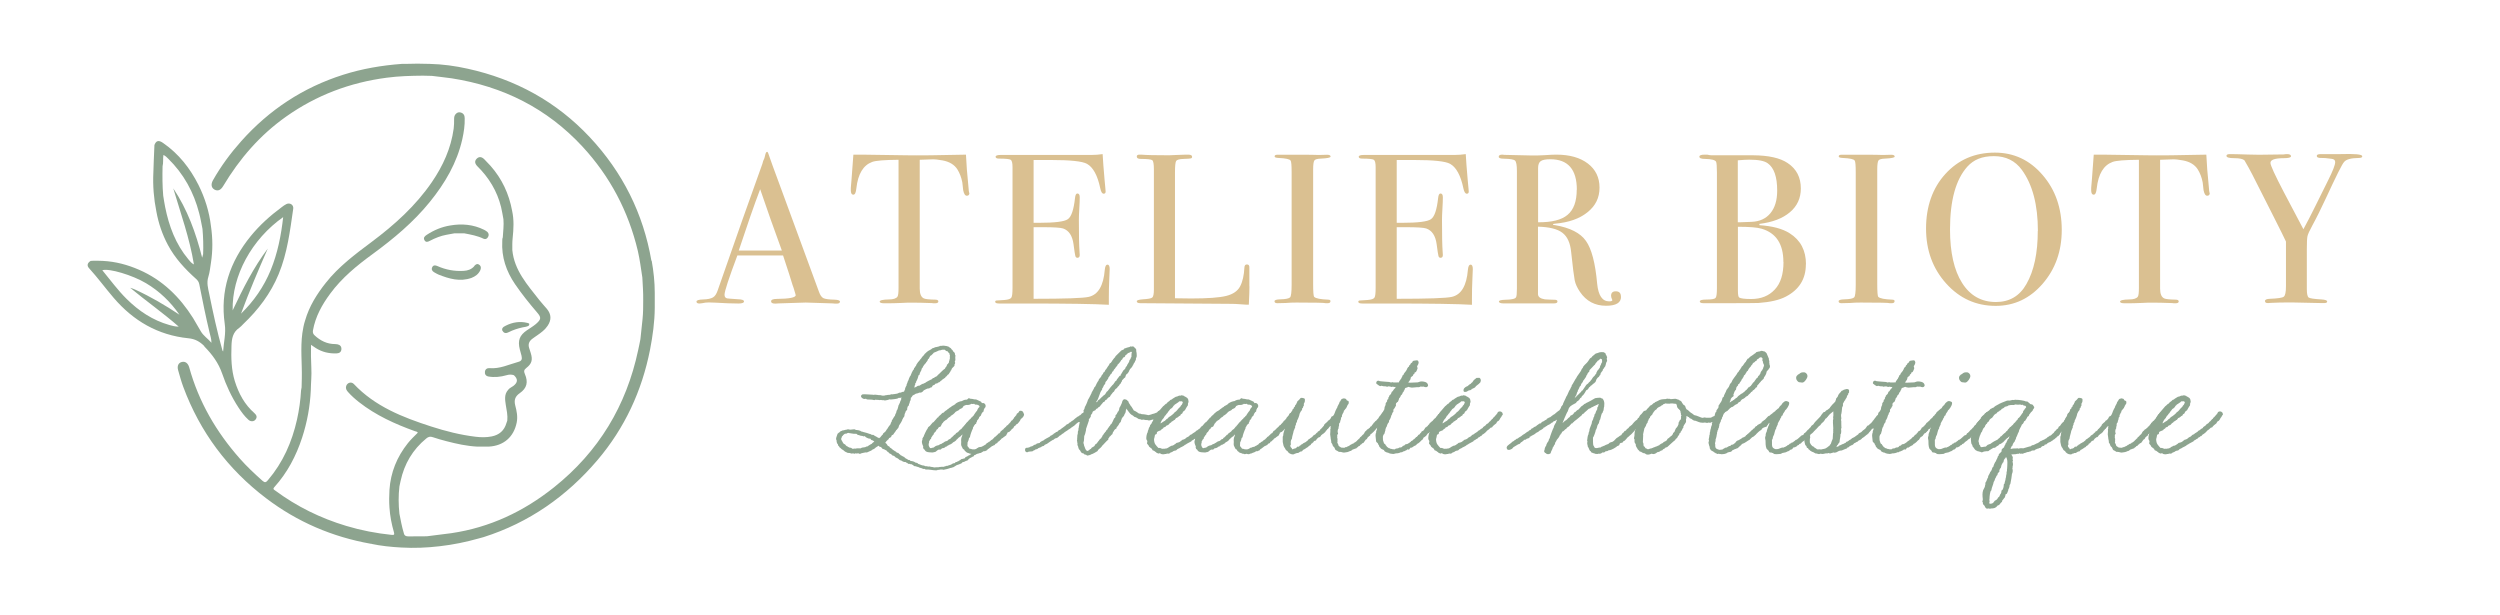 <?xml version="1.0" encoding="UTF-8"?>
<svg id="Calque_1" data-name="Calque 1" xmlns="http://www.w3.org/2000/svg" viewBox="0 0 233.6 57.48">
  <defs>
    <style>
      .cls-1 {
        fill: none;
      }

      .cls-1, .cls-2, .cls-3 {
        stroke-width: 0px;
      }

      .cls-2, .cls-4 {
        fill: #8da48f;
      }

      .cls-3 {
        fill: #dac091;
      }

      .cls-4 {
        stroke: #8da48f;
        stroke-linecap: round;
        stroke-linejoin: round;
        stroke-width: .24px;
      }
    </style>
  </defs>
  <path class="cls-1" d="M98.35,54.91c.06-.02.13-.02.19-.03-.06,0-.13,0-.19.03Z"/>
  <g>
    <path class="cls-2" d="M19.09,32.37c.73.74,1.32,1.53,1.67,2.54.38,1.11.88,2.19,1.53,3.18.27.41.56.81.93,1.14.21.19.51.17.66-.03.17-.22.1-.41-.1-.59-.93-.81-1.48-1.85-1.84-3-.33-1.08-.35-2.18-.31-3.29.02-.67.12-1.28.73-1.69.13-.09.24-.22.36-.34,1.41-1.34,2.57-2.86,3.32-4.68.81-1.96,1.06-4.04,1.36-6.11.05-.36-.31-.59-.64-.43-.16.08-.3.18-.44.29-1.07.79-2.05,1.67-2.89,2.7-1.96,2.4-2.87,5.11-2.43,8.21.13.88-.1,1.71-.15,2.57-.04-.04-.06-.07-.07-.11-.49-1.74-.87-3.5-1.23-5.27-.11-.53-.26-1.04-.08-1.6.13-.42.17-.86.24-1.3.18-1.15.17-2.29,0-3.44-.16-1.35-.56-2.62-1.16-3.83-.79-1.57-1.85-2.92-3.31-3.93-.41-.29-.65-.23-.81.19-.02.47-.04.94-.06,1.41-.01.39-.02.78-.04,1.17-.06,1.22.04,2.43.28,3.63.2,1.1.55,2.14,1.08,3.13.66,1.24,1.6,2.25,2.64,3.18.15.14.25.28.29.49.3,1.51.6,3.01.96,4.51.07.29.17.58.18.96-.35-.4-.75-.65-.99-1.06-.25-.41-.48-.84-.73-1.25-1.25-1.98-2.86-3.56-5.04-4.51-1.08-.47-2.2-.77-3.38-.83-.38-.01-.77-.04-1.15,0h0c-.31.19-.37.44-.15.68.81.89,1.52,1.86,2.3,2.77,1.85,2.16,4.14,3.49,6.99,3.78.61.06,1.05.3,1.48.73ZM26.46,20.28c-.19,1.72-.52,3.38-1.17,4.97-.64,1.55-1.57,2.89-2.77,4.06.76-2.06,1.62-4.07,2.5-6.08-1.33,1.77-2.32,3.74-3.28,5.77-.08-3.22,1.77-6.64,4.73-8.72ZM18.98,23.75c-.02.09-.05.18-.09.33-.59-2.33-1.38-4.51-2.7-6.48.69,2.34,1.53,4.65,1.93,7.11-.24-.12-.38-.31-.52-.48-1.19-1.42-1.81-3.1-2.17-4.89-.07-.35-.12-.7-.18-1.06,0,0,0,0,0,0-.08-.91-.08-1.82-.06-2.74.09-.34.02-.69.08-1.06.19.08.32.22.45.35,1.45,1.42,2.39,3.14,2.89,5.09.13.48.21.98.31,1.47h0c.07.79.09,1.58.06,2.37ZM16.69,30.52c-.34,0-.6-.08-.86-.15-1.56-.44-2.86-1.31-4-2.44-.83-.82-1.52-1.77-2.27-2.68.63-.2,2.82.46,4.08,1.21,1.26.75,2.29,1.74,3.13,2.95-1.32-.88-2.68-1.68-4.12-2.34-.16-.07-.32-.14-.49-.18,1.47,1.22,3.04,2.32,4.53,3.62Z"/>
    <g>
      <path class="cls-2" d="M60.87,24.38c-.76-4.43-2.7-8.29-5.76-11.56-3.12-3.33-6.96-5.42-11.41-6.4-1.16-.26-2.34-.42-3.53-.45-.77-.03-1.55-.03-2.32,0-.1,0-.21-.01-.31,0-1.87.14-3.7.45-5.49,1.02-3.74,1.19-6.89,3.27-9.5,6.19-1.01,1.13-1.9,2.34-2.65,3.66-.22.39-.15.72.15.88.31.16.57.05.8-.33,1.53-2.56,3.44-4.77,5.89-6.5,2.83-2,5.97-3.18,9.4-3.63,1.12-.15,2.25-.18,3.38-.19.28,0,.56.01.84.02,0,0,0,0,0,0,.62.08,1.24.14,1.86.23,4.78.75,8.89,2.8,12.2,6.37,2.58,2.79,4.3,6.05,5.18,9.76.19.82.29,1.65.42,2.48.04.71.09,1.41.08,2.12,0,.58,0,1.17-.06,1.75-.07.63-.14,1.26-.2,1.89,0,0,0,0,0,0-.07.34-.13.68-.21,1.02-1.1,5.2-3.7,9.5-7.86,12.82-2.83,2.26-6,3.76-9.6,4.29-.76.11-1.52.18-2.29.29-.57,0-1.14,0-1.71.01-.24,0-.39-.06-.44-.31-.18-.59-.29-1.2-.41-1.81-.09-.85-.1-1.7,0-2.55,0,0,0,0,0,0,.04-.17.08-.34.11-.51.35-1.6,1.13-2.93,2.4-3.97.19-.16.37-.21.61-.12.42.15.86.26,1.3.38.93.24,1.87.45,2.84.5.36,0,.73,0,1.09,0,1.39-.07,2.34-.9,2.61-2.25.11-.55,0-1.08-.14-1.61-.12-.49-.01-.83.42-1.13.68-.47.81-1.04.48-1.8-.1-.23-.09-.38.13-.55.53-.41.62-.77.42-1.41-.05-.16-.1-.31-.15-.47-.11-.35,0-.62.28-.84.15-.12.32-.22.48-.34.36-.25.72-.51.97-.89.37-.55.35-1.07-.07-1.58-.24-.28-.49-.55-.72-.84-1.1-1.41-2.33-2.76-2.51-4.66,0-.37-.01-.73.03-1.1.09-.86.14-1.71-.05-2.57-.29-1.58-.95-2.99-2.02-4.2-.2-.21-.39-.42-.59-.62-.25-.24-.49-.25-.7-.04-.2.21-.19.43.05.69,0,0,0,0,0,0,1.09,1.07,1.86,2.33,2.23,3.83.09.38.15.76.22,1.14.05.57-.03,1.13-.06,1.69,0,0,0,0,0,0-.05.12-.05.24-.05.36-.08,1.48.37,2.81,1.2,4.02.63.92,1.32,1.78,2.04,2.62.43.49.4.66-.09,1.09-.26.22-.55.39-.83.58-.71.48-.89.97-.68,1.8.05.2.11.39.16.59.08.33.01.5-.32.58-.87.24-1.71.66-2.66.58-.21-.02-.41.08-.44.33-.03.23.08.4.32.45.58.1,1.14.04,1.7-.12.23-.07.46-.08.69,0,.39.37.37.67-.05,1-.17.13-.38.2-.5.38-.37.42-.28.92-.21,1.4.08.48.19.96.14,1.46,0,0,0,0,0,0-.03.08-.05.15-.08.23-.2.7-.67,1.11-1.38,1.25-.5.1-1,.09-1.5.03-1.42-.17-2.8-.52-4.16-.96-2.66-.86-5.24-1.87-7.22-3.97-.24-.25-.63-.12-.72.21-.06.22.04.38.17.53.31.35.67.67,1.04.96,1.57,1.23,3.36,2.04,5.22,2.71.09.03.2.03.27.14-.32.32-.65.63-.93.98-1.02,1.28-1.61,2.73-1.72,4.36-.03.55-.04,1.1,0,1.65.05.79.2,1.56.42,2.32.06.22.01.26-.21.24-1.44-.15-2.86-.42-4.25-.84-2.4-.72-4.62-1.81-6.63-3.3-.11-.08-.26-.13-.09-.32,1.22-1.35,2.04-2.92,2.6-4.63.47-1.44.74-2.92.81-4.43.01-.7.09-1.39.05-2.09-.04-.72-.04-1.43-.03-2.15,0,0,0,0,0,0,.15.1.3.21.46.31.59.37,1.24.52,1.94.49.24-.01.42-.12.44-.38.02-.27-.13-.42-.38-.47-.07-.01-.14-.02-.21-.02-.75,0-1.37-.31-1.91-.81-.14-.13-.19-.26-.16-.46.23-1.3.85-2.41,1.62-3.45,1.09-1.48,2.5-2.63,3.97-3.7,1.95-1.43,3.8-2.97,5.33-4.86,1.42-1.75,2.54-3.65,3.04-5.88.14-.64.24-1.29.22-1.95,0-.26-.11-.46-.38-.53-.2-.06-.36.02-.49.18-.1.13-.12.28-.12.44,0,.3,0,.6-.04.89-.25,1.84-1,3.48-2.04,5-1.52,2.22-3.49,3.99-5.63,5.59-1.54,1.15-3.08,2.3-4.28,3.82-.84,1.06-1.55,2.19-1.93,3.51-.13.39-.2.79-.26,1.19-.19,1.41-.02,2.82-.05,4.22,0,.28-.01.57-.02.85,0,0,0,0,0,0-.02.09-.04.18-.05.27-.05.92-.18,1.84-.38,2.74-.47,2.09-1.31,4.01-2.72,5.66-.17.2-.27.26-.5.06-.74-.66-1.47-1.34-2.13-2.09-2.2-2.49-3.83-5.29-4.72-8.51-.11-.39-.36-.58-.68-.51-.32.07-.47.36-.36.76.15.52.29,1.05.48,1.56,1.57,4.23,4.16,7.7,7.75,10.42,2.91,2.21,6.18,3.61,9.78,4.25.05-.03.09-.03.14-.02-.05,0-.09,0-.14.02.94.2,1.89.3,2.85.35,1.2.07,2.39.02,3.58-.12,1.24-.14,2.46-.39,3.66-.73.15-.04.3-.08.44-.12,4.25-1.35,7.77-3.82,10.64-7.19,2.55-3,4.16-6.47,4.92-10.33.25-1.29.43-2.59.44-3.9,0-.47,0-.93,0-1.4,0-1.02-.11-2.02-.29-3.03Z"/>
      <path class="cls-2" d="M45.6,22.15c.1-.17.08-.34-.06-.48-.09-.08-.2-.14-.31-.2-1.01-.5-2.08-.59-3.17-.4-.79.13-1.51.43-2.18.87-.18.12-.35.26-.22.5.14.25.34.15.53.05.24-.13.5-.24.76-.34.49-.19,1.01-.25,1.52-.35.3,0,.6,0,.9,0,.62.12,1.25.23,1.82.51.17.08.32,0,.41-.16Z"/>
      <path class="cls-2" d="M44.31,24.88c-.26.29-.6.41-.99.43-.85.05-1.67-.1-2.45-.45-.18-.08-.37-.11-.48.1-.1.2-.02.36.16.47.14.09.29.16.43.23.99.39,2,.69,3.07.31.36-.14.65-.35.82-.7.09-.19.1-.39-.09-.53-.19-.14-.34-.03-.47.12Z"/>
      <path class="cls-2" d="M46.97,30.93c.14.24.35.22.56.11.41-.21.85-.35,1.3-.45.2-.04.41-.05.59-.17.07-.16.06-.2-.15-.25-.7-.17-1.37-.06-2.01.26h0c-.3.13-.41.31-.3.5Z"/>
    </g>
  </g>
  <g>
    <path class="cls-3" d="M78.48,28.2c0,.11-.1.17-.3.17-.13,0-.25,0-.36-.02l-2.54-.08-2.53.08c-.09.01-.19.02-.3.02-.27,0-.4-.07-.4-.21,0-.15.18-.23.54-.23,1.17-.01,1.76-.13,1.76-.35,0-.01-.01-.07-.04-.16l-.16-.53-.1-.28c-.12-.41-.41-1.33-.88-2.74h-4.27c-.8,2.13-1.2,3.35-1.2,3.67,0,.19.08.3.24.34.04.01.37.04,1,.08.39.01.58.08.58.2,0,.13-.17.2-.52.2-.61,0-1.32-.03-2.14-.08-.2-.01-.41-.02-.62-.02s-.42.02-.62.07c-.11.02-.19.03-.26.03-.19,0-.28-.06-.28-.18s.21-.19.63-.2c.42-.01.72-.08.91-.19.19-.11.33-.33.44-.65,1.71-4.91,3.1-8.86,4.18-11.84.03-.16.09-.33.19-.53l.09-.36c.04-.15.09-.22.16-.22.04,0,.07.04.1.12.17.52.57,1.6,1.18,3.25.48,1.29,1.67,4.53,3.57,9.72.11.3.24.49.41.58.17.08.51.13,1.03.14.35.01.52.08.52.19ZM73.06,23.42c-.22-.6-.57-1.59-1.07-2.97l-.96-2.77c-.56,1.47-1.22,3.38-2,5.73h4.04Z"/>
    <path class="cls-3" d="M90.58,18.03c0,.17-.08.26-.24.26s-.27-.17-.34-.52c-.03-.24-.05-.48-.08-.72-.09-.48-.25-.88-.46-1.22-.28-.44-.74-.72-1.38-.84-.41-.08-.75-.11-1-.1-.63.02-1,.03-1.14.04v12.05c0,.48.13.78.38.9.13.07.51.11,1.12.12.16.01.24.07.24.17,0,.11-.11.17-.32.17-.11,0-.2,0-.28-.02-.8-.03-1.36-.04-1.7-.04-.44,0-.85,0-1.24.03-.39.02-.88.03-1.48.03-.31,0-.46-.05-.46-.16,0-.12.29-.19.86-.2.41,0,.68-.09.8-.26.07-.11.1-.38.1-.82v-11.97c-1.32.01-2.14.08-2.46.2-.84.31-1.33,1.12-1.48,2.46-.04.4-.13.6-.28.6-.16,0-.24-.14-.24-.42,0-.15,0-.29.02-.44l.04-.46c.04-.61.1-1.42.18-2.42h.9l4.07.06c.48.01,1.22.01,2.24,0l3.31-.06c.03.75.11,1.85.26,3.31,0,.04,0,.09.02.15.01.06.02.1.02.11Z"/>
    <path class="cls-3" d="M103.69,25.12c0,.05-.01.38-.04.98-.03.6-.04,1.17-.04,1.72v.66c-1.3-.08-3.89-.12-7.74-.12h-2.5c-.25,0-.38-.05-.38-.16,0-.07.04-.11.12-.12.04,0,.29-.02.76-.05.35-.03.55-.1.63-.22s.11-.43.11-.94v-11.25c0-.39-.06-.62-.17-.69-.11-.07-.48-.11-1.09-.11-.21,0-.32-.06-.32-.17s.15-.17.44-.17h8.46c.4,0,.76-.03,1.1-.08.03.57.09,1.36.18,2.38l.08.86c.01.07.02.15.02.26,0,.13-.06.2-.18.2-.15,0-.25-.17-.32-.5-.25-1.21-.67-1.97-1.24-2.29-.43-.24-1.54-.36-3.35-.36h-1.64v5.87h.48c1.49,0,2.4-.11,2.72-.34.33-.23.55-.88.67-1.98.03-.28.1-.42.22-.42.15,0,.22.12.22.36s-.01.59-.04,1.06c-.03.47-.04.82-.04,1.06,0,1.42.02,2.4.06,2.93.01.13.02.25.02.34,0,.17-.07.26-.22.26-.09,0-.16-.06-.19-.17-.03-.11-.09-.48-.17-1.11-.11-.79-.43-1.27-.97-1.46-.24-.08-.86-.12-1.87-.12h-.89v6.69c2.93,0,4.64-.06,5.15-.18.88-.2,1.38-1.04,1.5-2.52.03-.33.11-.49.26-.49.13,0,.2.14.2.42Z"/>
    <path class="cls-3" d="M116.75,26.75c0,.35-.02.92-.06,1.72h-.22c-.08,0-.27-.01-.58-.04-.31-.03-.65-.04-1.04-.04l-8.29-.06c-.23,0-.34-.06-.34-.18,0-.09.18-.15.54-.18.5-.03.81-.08.91-.17.1-.09.15-.34.15-.75v-11.22c0-.49-.05-.78-.15-.86-.1-.08-.46-.12-1.07-.12-.25,0-.38-.07-.38-.22,0-.12.08-.18.24-.18h.18c.44.04,1.31.06,2.61.06.12,0,.35-.01.7-.03.35-.02.63-.03.86-.03h.22c.24,0,.36.07.36.2,0,.08-.04.13-.11.15s-.3.04-.69.05c-.39.01-.62.08-.69.19-.07.11-.11.46-.11,1.05v11.78c.36.01.86.02,1.5.02,1.56,0,2.65-.08,3.29-.24.64-.16,1.07-.46,1.3-.9.23-.44.36-1.03.4-1.78.01-.17.09-.26.23-.26.17,0,.24.1.23.3v1.74Z"/>
    <path class="cls-3" d="M124.31,28.16c0,.11-.08.17-.24.17h-.2c-.08-.04-.99-.06-2.72-.06-.33,0-.67.01-1,.04-.17.01-.44.02-.8.02-.17,0-.26-.06-.26-.18,0-.11.17-.17.52-.18.53-.01.84-.08.94-.19.09-.11.14-.5.14-1.15v-10.53c0-.65-.03-1.02-.1-1.1-.08-.13-.45-.21-1.11-.24-.26-.01-.38-.06-.38-.14,0-.11.08-.16.24-.16h2.73c.2,0,.59,0,1.17.02l.77-.02c.21,0,.32.06.32.17,0,.1-.3.16-.9.19-.34.01-.55.07-.62.18s-.11.39-.11.84v10.66c0,.76.03,1.17.1,1.24.15.15.59.23,1.31.26.15,0,.22.06.22.17Z"/>
    <path class="cls-3" d="M137.62,25.12c0,.05-.01.38-.04.98-.03.6-.04,1.17-.04,1.72v.66c-1.3-.08-3.89-.12-7.74-.12h-2.5c-.25,0-.38-.05-.38-.16,0-.07.04-.11.12-.12.04,0,.29-.02.76-.05.35-.03.55-.1.63-.22s.11-.43.11-.94v-11.25c0-.39-.06-.62-.17-.69-.11-.07-.48-.11-1.09-.11-.21,0-.32-.06-.32-.17s.15-.17.44-.17h8.46c.4,0,.76-.03,1.1-.08.03.57.09,1.36.18,2.38l.08.86c.01.07.02.15.02.26,0,.13-.06.2-.18.2-.15,0-.25-.17-.32-.5-.25-1.21-.67-1.97-1.24-2.29-.43-.24-1.54-.36-3.35-.36h-1.64v5.87h.48c1.49,0,2.4-.11,2.72-.34.33-.23.55-.88.67-1.98.03-.28.1-.42.22-.42.15,0,.22.12.22.36s-.01.59-.04,1.06c-.03.47-.04.82-.04,1.06,0,1.42.02,2.4.06,2.93.01.13.02.25.02.34,0,.17-.07.26-.22.26-.09,0-.16-.06-.19-.17-.03-.11-.09-.48-.17-1.11-.11-.79-.43-1.27-.97-1.46-.24-.08-.86-.12-1.87-.12h-.89v6.69c2.93,0,4.64-.06,5.15-.18.88-.2,1.38-1.04,1.5-2.52.03-.33.11-.49.26-.49.13,0,.2.14.2.42Z"/>
    <path class="cls-3" d="M151.47,27.73c0,.56-.47.84-1.4.84-1.04,0-1.85-.43-2.44-1.3-.25-.37-.42-.73-.49-1.08-.07-.35-.18-1.22-.33-2.63-.08-.85-.35-1.45-.82-1.81s-1.22-.54-2.28-.57v6.29c0,.27.21.43.64.5.12.01.43.03.92.04.17,0,.26.05.26.16,0,.12-.11.18-.34.18h-4.69c-.29,0-.44-.06-.44-.18,0-.09.19-.15.58-.16.62-.01.96-.09,1.02-.24.05-.07.08-.33.08-.78v-11.02c0-.53-.06-.85-.17-.96s-.46-.17-1.03-.18c-.33,0-.5-.06-.5-.18,0-.13.11-.2.32-.2.04,0,.1,0,.18.02l2.65.06c.27,0,.64,0,1.12-.03.53-.04.91-.05,1.12-.05,1.24,0,2.22.28,2.94.83.72.55,1.09,1.3,1.09,2.25s-.37,1.7-1.12,2.3c-.75.61-1.76.96-3.03,1.07-.12.01-.19.03-.2.06,0,.05.07.08.2.08,1.4.24,2.36.73,2.88,1.47.53.74.88,2.08,1.05,4.01.11,1.09.48,1.64,1.12,1.64.2,0,.3-.04.3-.12,0-.01,0-.03-.02-.04-.07-.15-.1-.27-.1-.36,0-.28.15-.42.44-.42.32,0,.48.17.48.5ZM147.34,17.73c0-1.9-.83-2.85-2.48-2.85-.44,0-.74.06-.9.18-.16.12-.24.33-.24.64v5.07c1.28.01,2.2-.22,2.76-.7.57-.48.85-1.26.85-2.34Z"/>
    <path class="cls-3" d="M168.74,24.7c0,1.36-.62,2.36-1.86,3.01-.6.32-1.46.52-2.57.6-.31.01-1.21.02-2.71.02h-2.43c-.23,0-.34-.06-.34-.17s.21-.17.62-.17c.48,0,.76-.05.85-.15.09-.1.13-.4.13-.91v-10.8c0-.58-.03-.92-.08-1.02-.09-.16-.43-.25-1.02-.26-.36,0-.54-.07-.54-.21,0-.13.17-.19.5-.19h.24c.15.04.28.06.4.06h3.89c1.44.01,2.51.25,3.21.72.83.55,1.24,1.34,1.24,2.38,0,.9-.34,1.65-1.02,2.22-.68.58-1.63.94-2.85,1.09v.12c1.21.08,2.16.33,2.83.76,1.01.64,1.52,1.6,1.52,2.89ZM166.06,17.81c0-1.28-.29-2.13-.88-2.55-.31-.23-.88-.34-1.74-.34-.23,0-.58.02-1.06.06v5.79h.18l1.1-.04c.76-.03,1.35-.3,1.77-.81.42-.51.63-1.21.63-2.11ZM166.64,24.48c0-1.68-.68-2.71-2.04-3.11-.4-.12-1.14-.18-2.21-.18v5.95c0,.39.04.61.12.66.13.09.51.14,1.12.14.92,0,1.65-.29,2.2-.88.55-.58.82-1.44.82-2.58Z"/>
    <path class="cls-3" d="M177.02,28.16c0,.11-.08.17-.24.17h-.2c-.08-.04-.99-.06-2.72-.06-.33,0-.67.01-1,.04-.17.01-.44.02-.8.02-.17,0-.26-.06-.26-.18,0-.11.17-.17.52-.18.53-.01.84-.08.94-.19.09-.11.14-.5.14-1.15v-10.53c0-.65-.03-1.02-.1-1.1-.08-.13-.45-.21-1.11-.24-.26-.01-.38-.06-.38-.14,0-.11.08-.16.24-.16h2.73c.2,0,.59,0,1.17.02l.77-.02c.21,0,.32.06.32.17,0,.1-.3.16-.9.19-.34.01-.55.07-.62.18s-.11.39-.11.84v10.66c0,.76.03,1.17.1,1.24.15.15.59.23,1.31.26.15,0,.22.06.22.17Z"/>
    <path class="cls-3" d="M192.65,21.49c0,1.98-.6,3.66-1.79,5.03-1.19,1.37-2.65,2.06-4.38,2.06-1.84,0-3.38-.7-4.63-2.09-1.25-1.39-1.88-3.1-1.88-5.14s.6-3.78,1.81-5.1c1.2-1.32,2.74-1.99,4.62-1.99,1.77,0,3.25.69,4.45,2.08,1.2,1.38,1.8,3.1,1.8,5.15ZM190.42,21.58c0-2.44-.5-4.34-1.5-5.71-.62-.85-1.5-1.28-2.61-1.28s-1.89.33-2.48.98c-1.08,1.2-1.62,3.16-1.62,5.87,0,2.15.38,3.82,1.13,5,.75,1.19,1.81,1.78,3.16,1.78,1.26,0,2.22-.56,2.85-1.68.71-1.24,1.06-2.9,1.06-4.96Z"/>
    <path class="cls-3" d="M206.48,18.03c0,.17-.08.26-.24.26s-.27-.17-.34-.52c-.03-.24-.05-.48-.08-.72-.09-.48-.25-.88-.46-1.22-.28-.44-.74-.72-1.38-.84-.41-.08-.75-.11-1-.1-.63.02-1,.03-1.14.04v12.05c0,.48.13.78.38.9.13.07.51.11,1.12.12.16.01.24.07.24.17,0,.11-.11.17-.32.17-.11,0-.2,0-.28-.02-.8-.03-1.36-.04-1.7-.04-.44,0-.85,0-1.24.03-.39.02-.88.03-1.48.03-.31,0-.46-.05-.46-.16,0-.12.29-.19.86-.2.41,0,.68-.09.8-.26.07-.11.1-.38.1-.82v-11.97c-1.32.01-2.14.08-2.46.2-.84.31-1.33,1.12-1.48,2.46-.04.4-.13.6-.28.6-.16,0-.24-.14-.24-.42,0-.15,0-.29.02-.44l.04-.46c.04-.61.1-1.42.18-2.42h.9l4.07.06c.48.01,1.22.01,2.24,0l3.31-.06c.03.75.11,1.85.26,3.31,0,.04,0,.09.02.15.01.06.02.1.02.11Z"/>
    <path class="cls-3" d="M220.73,14.61c0,.1-.11.15-.34.15-.73.01-1.18.14-1.36.38-.16.15-.73,1.29-1.72,3.43-.44.94-.85,1.78-1.24,2.49-.27.49-.42.83-.46,1.01-.04.18-.06.57-.06,1.17v3.78c0,.44.06.7.17.78.11.08.51.14,1.19.18.36.02.54.09.54.19s-.09.15-.28.15h-.24l-2.79-.06c-.79,0-1.43.01-1.94.04-.08.01-.17.02-.28.02-.19,0-.28-.06-.28-.19s.15-.2.46-.21c.73-.03,1.16-.09,1.3-.2.13-.11.2-.42.2-.95v-4.2c-.13-.29-.52-1.07-1.16-2.34l-2-3.95c-.2-.39-.44-.82-.72-1.3-.15-.13-.46-.2-.95-.2s-.73-.07-.73-.22c0-.11.11-.16.32-.16.28,0,.84.01,1.68.04.48.01.83.02,1.04.02l2.31-.03c.09-.02.2-.03.32-.03.24,0,.36.07.36.2,0,.12-.23.18-.68.18-.83,0-1.24.15-1.24.44,0,.23.42,1.14,1.26,2.75l1.82,3.45c.33-.6.71-1.34,1.14-2.21l1.18-2.38c.43-.86.65-1.42.65-1.69,0-.17-.11-.28-.34-.3-.47-.07-.78-.09-.94-.08-.29.01-.44-.05-.44-.2,0-.11.13-.16.38-.16h1.82c1.36-.04,2.04.02,2.04.19Z"/>
  </g>
  <g>
    <path class="cls-4" d="M91.44,42.04s-.04.06-.06.09c-.03.01-.05.03-.08.01-.01.08-.1.09-.13.18-.04.01-.09.04-.09.08h-.09c-.04.05-.08.09-.1.15-.12.01-.19.13-.31.14-.06.03-.06.1-.14.09-.04.05-.06.09-.08.13-.09.05-.22.05-.29.13-.1.01-.24.04-.29.15-.14.05-.27.13-.41.15-.12.09-.24.13-.36.22h-.04c-.08-.01-.12.09-.19.04-.05.05-.56.18-.63.18-.03,0-.05-.03-.09-.03-.1,0-.21.01-.31.01,0,0-.04.03-.17.03-.03.03-.06.04-.1.04-.32,0-.65-.1-.97-.08-.03-.04-.08-.05-.12-.06s-.05.01-.09.01h-.01c-.14-.1-.34-.08-.47-.19h-.04c-.08,0-.12-.05-.18-.06h-.03s-.1-.01-.1-.01c-.04,0-.03-.06-.05-.09-.06,0-.15-.03-.19-.09-.05-.01-.08,0-.13,0s-.04-.05-.08-.06c-.04.01-.06.03-.1.03-.04-.03-.05-.05-.08-.09h-.03c-.08,0-.1-.06-.15-.09h-.17c-.06-.05-.18-.06-.23-.15h-.1s-.05-.04-.08-.05l-.03-.06s-.12-.03-.12-.09h-.03c-.06,0-.09-.05-.14-.05-.03-.03-.04-.06-.05-.1-.12,0-.15-.11-.27-.1-.03-.08-.11-.08-.14-.15h-.01s-.05-.03-.08-.01c-.04-.06-.12-.09-.13-.15-.03-.03-.06-.03-.1-.04-.05-.17-.29-.13-.35-.29h-.01s-.04.04-.06.04h-.01s-.15-.17-.17-.18c-.04,0-.06-.04-.13-.03-.04-.04-.05-.1-.09-.13-.12.01-.46.23-.52.32-.12.04-.23.1-.32.19h-.03s-.28.13-.31.14c-.03,0-.05-.01-.08-.01-.09,0-.29.06-.41.08-.05,0-.1.06-.13.06-.06,0-.1-.06-.17-.06-.05,0-.09.03-.14.03-.03,0-.06-.01-.1-.03-.04.01-.08.05-.1.05-.06,0-.1-.05-.17-.05-.04,0-.05.03-.08.04-.06-.03-.12-.03-.17-.06-.06-.01-.23.01-.27-.05-.12-.04-.23-.13-.32-.22-.09,0-.22-.19-.29-.21-.03-.06-.06-.12-.12-.15,0-.04-.03-.06-.01-.1-.12-.09-.13-.23-.13-.34,0-.05-.05-.08-.05-.12,0-.12.14-.41.13-.43h.03s.04-.04.04-.06h.04s.14-.2.21-.14c.03-.03.04-.05.08-.06h.04c.1,0,.18-.06.29-.06.05,0,.09-.04.14-.04.06,0,.13.04.19.04.13,0,.29-.04.4-.04.03,0,.03.03.03.04h.05c.08.04.08.03.15.03.06,0,.13.03.19.03.05,0,.14.06.17.1h.04c.06,0,.13.04.18.06h.04c.05,0,.51.15.58.18h.04c.1.08.14.09.27.08.09.1.28.14.38.24h.05l.04.04s.09.04.12.04c.05,0,.08-.08.15-.09.1-.1.17-.24.29-.32h0c0-.05.03-.06.03-.1.09-.03.12-.14.21-.15,0-.09.1-.12.09-.19.01-.03.04-.04.06-.04h0c0-.05.31-.49.33-.5h0c0-.06.05-.08.04-.14.03-.03.04-.06.08-.1v-.1c.12-.14.17-.32.29-.43.01-.17.17-.31.15-.47.1-.08.17-.42.2-.55l.04-.03c.01-.05.01-.12.08-.14v-.03s.01-.06.01-.1c.06-.03.03-.14.1-.17v-.03s.03-.08.01-.13c.04-.06.08-.13.09-.2-.03-.03-.05-.04-.08-.04-.05,0-.09.01-.13.01h-.04s-.05,0-.06.03h-.15c-.1,0-.05.03-.1.06-.05.03-.52.09-.6.09-.04,0-.08,0-.1-.03-.08.04-.36.12-.45.12-.05,0-.12-.01-.15-.05l-.09.03c-.1-.04-.18-.04-.28-.01-.13-.05-.23,0-.36-.05-.05,0-.08.05-.13.05-.1-.05-.45-.06-.56-.06-.03,0-.05-.04-.08,0-.05-.04-.09-.08-.13-.1-.05.04-.1.06-.15.05h-.03c-.06-.04-.15-.06-.17-.14.03-.04.05-.08.12-.05.03,0,.06-.01.1-.01.24,0,.49.04.72.04.04,0,.08,0,.12.03.15-.09.45.05.63.01.09.04.17.05.26.05s.18-.01.25-.04c0-.01.03-.01.03,0,.13-.03.24-.04.36-.04.05,0,.09-.04.13-.05.03,0,.05.01.08.01.06,0,.14-.03.22-.03.06,0,.26-.04.32-.05l.04-.04s.09,0,.1-.04h.06c.15.01.23-.12.41-.09.08-.04.1-.23.17-.31v-.09c.04-.08.06-.17.13-.24v-.04c-.01-.13.1-.18.09-.31.03-.04.05-.08.06-.12h.03c0-.12.09-.29.13-.38l.04-.03c.08-.17.18-.52.34-.64h0c0-.05.03-.08.01-.1.09-.05.09-.17.18-.22.01-.14.13-.22.18-.34.08-.03.08-.13.15-.15.01-.03.03-.06.05-.09.04,0,.03-.08.08-.06,0-.06.23-.34.27-.34.01-.04.04-.06.05-.1.09-.05.13-.14.21-.19.13-.12.38-.19.49-.32.14-.01.2-.11.38-.11.06,0,.13-.06.21-.04.04,0,.04-.05.08-.06h.04c.05.01.09-.01.14-.01h.03s.04-.01.04-.01h.12l.06.03s.06-.01.09-.01c.06,0,.08.06.18.04.04.09.23.08.27.26l.08.04c.04.08.06.15.14.19,0,.03.03.08.06.06.01.08.01.17.06.22-.04.11-.01.25-.01.38-.01.06-.06.12-.06.18,0,.04.01.08.04.1-.04.08-.08.13-.06.22-.12.13-.26.22-.29.4-.03.01-.04.04-.08.05v.09c-.06.06-.11.14-.15.22l-.09.04c-.03.05-.06.08-.08.13l-.09.05s-.06.08-.08.12h-.03c-.05,0-.06.04-.09.08h-.01s-.03.03-.06.01c-.04.04-.06.08-.08.11-.1.04-.17.13-.24.19h-.08c-.01.05-.08.04-.09.09h-.05s-.08.03-.13.03c-.14.17-.05.1-.26.17-.05.05-.06.13-.12.19h-.05c-.06-.01-.09.04-.14.08h-.05c-.15-.01-.32.13-.47.19-.06.03-.1.14-.19.18-.06.03-.15,0-.23.03-.12.04-.04.06-.19.06-.04,0-.06.05-.14.04-.05.01-.06.06-.1.08-.08,0-.11.08-.19.08-.01.03-.22.31-.23.31,0,.1,0,.26-.1.32.01.03.01.04.01.05,0,.06-.03.15-.08.18v.04s-.01.06-.01.09c-.04.01-.03.06-.09.05.01.08-.06.13-.06.26,0,.04-.08.09-.01.1-.05.03-.08.09-.12.12-.03.14-.05.14-.1.26-.04.08-.01.15-.04.23-.03.08-.13.13-.13.22,0,.03-.03.04-.04.04,0,.13-.23.46-.31.58-.03.04-.05.19-.08.24-.08.04-.09.15-.18.18-.03.11-.21.28-.27.41-.08.01-.12.08-.17.11,0,.04-.04.06-.04.12h-.01s-.03.01-.03.03c-.05.04-.13.03-.18.06,0,.04-.01.08-.01.12-.09.04-.1.12-.2.17-.03.08-.08.14-.15.19v.03c-.01.11.08.14.15.19.03.06.09.1.1.18.05.03.09.08.17.09l.06.1c.17.06.26.24.42.29l.03.04s.08.05.13.06v.05c.08.03.15.08.23.08.04.1.17.11.21.22.08,0,.13.06.2.09.03.03.06.05.12.05.01.06.09.06.12.13h.01s.28.14.32.18h.09s.12.08.12.09c.14.01.31.04.42.15h.03c.05-.01.09.04.14.03h0c0,.05.06.04.08.08.2.05.34.17.58.17.03.04.08.04.12.06h.05c.09-.01.19.03.27.05l.05-.03c.13.03.19.06.33.06.04,0,.08.03.12.04.04-.01.06-.01.1-.01.11,0,.24-.03.37,0l.08-.04h.09s.06-.01.06-.01h.17c.09,0,.12-.01.21-.06h.05s.06-.01.09-.04c.01.01.03.01.04.01s.04-.01.06-.01c.12-.08.29-.05.51-.23h.03c.06,0,.1-.03.15-.03.04-.04.09-.03.08-.09h.04c.1.01.1-.09.23-.09.05,0,.01-.04.05-.06h.06c.06-.04.09-.1.15-.13.08-.03.15.01.21-.06.04,0,.06-.01.1-.01.05-.03.1-.06.1-.13.08-.04.18-.05.23-.13.03-.01.05-.01.08-.01.08-.1.28-.13.29-.23.04.01.06-.03.1-.03.05-.08.14-.12.17-.2h.03s.05-.01.09-.03c.01-.04.04-.08.04-.13.08-.03.14-.06.18-.14.01-.01.04-.01.06-.01.08,0,.13.06.13.14,0,.11-.09.18-.2.17ZM81.47,40.99c-.01-.08-.09-.09-.14-.13-.03.01-.05.01-.06.01-.12,0-.2-.08-.31-.12-.03-.05-.05-.11-.12-.13h-.03s-.06.04-.1.04c-.12-.09-.27-.01-.41-.13h-.1v-.04c-.05,0-.09-.04-.13-.06-.05-.04-.31,0-.38-.03-.01,0-.32-.05-.32-.05l-.13-.03c-.04.05-.13.01-.17.08h-.04c-.06-.01-.12.04-.18.03-.05.09-.17.12-.2.22h-.01s-.05.04-.08.03v.05c0,.1-.08.18-.08.27,0,.05.03.09,0,.13.14.13.18.45.41.49.04.08.13.14.19.19h.04v.03s.09.04.13.05v.04c.08.01.15,0,.23.03.06.03.12.1.21.1s.18-.06.27-.01c.05-.05.25-.04.32-.04.05,0,.1.01.15.01l.03-.03h.05c.05-.1.37-.03.47-.15.04,0,.05.03.08.03h.03c.01-.05.05-.09.09-.11.04,0,.26-.18.36-.19.06-.15.27-.18.32-.33-.08-.08-.27-.23-.38-.23ZM88.84,32.97c-.09-.06-.17-.14-.21-.24-.06,0-.09-.05-.17-.04-.01-.06-.1-.06-.13-.13-.03-.01-.05-.01-.08-.01-.1,0-.17.03-.25.01-.04.01-.06.04-.1.04-.05.03-.19.01-.22.04-.09.05-.41.19-.51.22-.01.05-.19.21-.24.26-.04.01-.06.03-.1.04-.01.06-.13.26-.13.27-.04.01-.05.04-.08.05-.03.12-.08.22-.17.29-.01.03-.03.05-.03.08-.09.05-.12.15-.19.2-.01.05-.04.09-.08.13-.01.13-.14.15-.14.26,0,.13-.19.32-.2.51l-.1.05c0,.13-.13.52-.22.6v.08c-.09,0-.03.09-.09.12v.13c-.05.05-.08.1-.06.17-.05.05-.06.13-.06.19,0,.04,0,.08.01.1.13-.04.2-.1.33-.1.05-.05.13-.08.19-.13h.03c.05.01.09-.01.13-.01.05-.06.15-.08.2-.14.06-.01.09-.05.15-.04.03-.04.12-.06.17-.08.04-.06.56-.33.65-.35.01-.05.06-.06.09-.1.04,0,.08-.03.12-.01.01-.04.04-.08.08-.1h.01s.04-.03.06,0c.03-.05.14-.1.19-.14v-.04c.24-.19.45-.47.72-.64,0-.11.1-.15.15-.24t-.01-.01s.06-.05.04-.12c.1-.04.12-.17.2-.22v-.06c0-.06,0-.15.08-.18-.01-.01-.03-.04-.03-.06,0-.05.03-.09.05-.13-.04-.06-.01-.26,0-.32-.05-.05-.06-.12-.06-.18Z"/>
    <path class="cls-4" d="M95.57,38.72c-.01.13-.1.19-.17.28-.03,0-.06.01-.08.03-.04.09-.1.15-.12.24-.04.04-.06.06-.1.1v.03h-.03s-.05.05-.05.09c-.09.04-.18.09-.22.19h-.03s-.04.06-.09.06l-.09.18c-.05,0-.09.12-.15.09-.03.03-.04.06-.04.09-.08.11-.08.03-.14.14-.05.01-.09.04-.13.05-.04,0-.22.29-.2.31-.01.01-.27.18-.29.22-.06.01-.11.08-.19.09-.03.03,0,.04,0,.06,0,0-.03.01-.03.03l-.06.03c-.04.09-.1.13-.2.15-.04.03-.04.09-.06.13-.1.01-.19.09-.24.18-.09,0-.14.09-.22.09-.08.08-.27.19-.31.24l-.06.03c-.05.03-.09.06-.12.13h-.01c-.06,0-.08.04-.12.06h-.03c-.05,0-.09.01-.13,0-.05.03-.01.04-.05.04-.09.09-.29.1-.38.18h-.04c-.06-.01-.1.05-.17.06-.08.01-.15-.04-.23-.04-.04,0-.08.04-.14.04-.09-.01-.1-.06-.19-.04-.05-.05-.18-.06-.24-.09-.08-.03-.09-.12-.17-.13,0-.05-.06-.08-.06-.13-.04-.01-.06-.06-.12-.06h.01c0-.05-.03-.06-.05-.08-.03-.1-.09-.15-.1-.24v-.08s0-.09,0-.09c.01-.03.01-.05.01-.08s0-.05-.01-.08v-.09s0-.06,0-.06c.01-.03.03-.05.04-.09h-.03s.03-.1.03-.1l.04-.06s-.01-.03-.01-.04.03-.01.04,0v-.05c-.01-.08.03-.14.04-.2-.01-.05-.04-.08-.08-.1-.06,0-.08.08-.15.06-.04.08-.12.1-.15.18-.08.01-.11.1-.2.13-.08.06-.1.15-.21.18,0,.13-.28.24-.37.29v.04h-.05v.04c-.05.01-.1.04-.13.08-.04.01-.06.01-.11,0-.03.03-.05.05-.08.09-.04.03-.14.01-.14.09h-.08c-.09.1-.18.17-.33.15-.05.05-.12.08-.15.13-.05.01-.09,0-.13-.01-.13.04-.28.15-.37.24h-.03c-.05-.01-.1.04-.17.04-.05.01-.1-.01-.17-.01-.13,0-.45-.01-.47-.19-.1-.09-.17-.06-.12-.26-.05-.08-.13-.32-.13-.42s.08-.15.05-.28c.05-.01.03-.12.09-.12.01-.09.31-.73.38-.78l.04-.1h.03l.03-.06h.04c.1-.14.22-.24.31-.37h.05c.04-.05.36-.4.37-.44.04-.01.06-.04.12-.06l.04-.09c.11-.09.22-.18.31-.29h.06c.06-.05.14-.09.18-.17.08-.03.11-.09.19-.12.06-.09.17-.1.23-.19h.01s.19-.12.2-.15c.13-.06.24-.13.36-.21l.03-.05c.17-.12.35-.19.55-.21.14-.1.29-.14.46-.13.06-.04.12-.08.15-.13,0,0,.06.05.17.05.17,0,.29.08.47.06.13.06.27.13.41.19.03.08.09.13.15.18.04,0,.06-.04.1-.04.08,0,.14.09.14.15,0,.08-.03.12-.09.15-.01.13-.12.15-.09.31-.06.03-.09.06-.13.12v.03h-.04c-.04.08-.04.18-.08.24h-.04c-.01.06-.06.1-.12.12.01.18-.12.23-.21.37,0,.04-.03.06-.01.1-.05.03-.08.09-.06.15-.04.01-.05.04-.1.04-.01.04-.01.1-.08.1-.01.09-.06.17-.13.24v.1c-.08.14-.27.64-.28.81-.04.01-.05.06-.09.08,0,.15-.1.35-.15.47.03.12-.03.24.01.37.03.09.14.14.17.25.04.01.08.04.1.08.08.01.17-.01.22.05.1-.01.13.01.23.01.13.01.33-.08.42-.17h.04c.06.03.1-.03.15-.06h.03c.08,0,.13-.05.2-.04.01-.01.04-.03.04-.06.11-.01.18-.13.29-.14.01-.05.06-.06.08-.12.06-.04.13-.06.19-.1v-.03h.06c.05-.04.13-.14.18-.17.05-.03.09-.04.14-.08.04-.09.15-.11.19-.22h.06c.08-.13.22-.19.29-.31.04,0,.06-.01.1-.03.03-.09.13-.11.14-.22h.01c.1.03.08-.14.19-.12.09-.19.29-.24.33-.37.1-.05.17-.1.19-.17.09-.04.12-.17.2-.17,0-.05.03-.08.04-.12.05-.03.09-.04.14-.08l.03-.08c.08-.05.1-.12.13-.19.09-.04.09-.14.19-.18v-.03c0-.05.05-.08.05-.12.04-.01.05-.06.12-.05.01-.06.08-.12.1-.18.12-.01.18.03.19.15ZM91.33,37.71s-.03-.04-.05-.03c-.01.01-.04.01-.06.01h-.06c-.05-.03-.08-.09-.14-.1-.04.03-.08.04-.13.04s-.1-.01-.17-.04c-.09.15-.29.13-.43.13-.08,0-.24.08-.33.12,0,.03-.12.18-.13.19-.09.03-.15.09-.24.1-.03.1-.14.14-.24.18-.03.04-.09.05-.14.08-.12.17-.28.29-.46.38-.03.03-.01.08-.05.08-.14.06-.24.18-.35.29-.05.01-.08.04-.11.05-.05.04-.08.1-.15.1-.01.08-.04.08-.09.12v.04s-.06.01-.06.01c-.04.09-.08.23-.14.31h-.03c-.05-.01-.06.04-.1.03-.03.08-.13.1-.13.19-.06.04-.11.06-.15.12v.05l-.06.06v.04c-.05.05-.14.08-.14.15-.03,0-.08.01-.06.05-.04,0-.01.05,0,.08-.06.01-.18.28-.23.28v.03s-.01.06-.01.09c-.04.01-.05.05-.09.05h0c0,.08-.04.13-.09.18,0,.05-.03.09-.01.14h-.01s-.01.04,0,.05c-.04.06-.03.19-.04.27.06.06.04.19.12.23,0,.01-.01.03-.01.05,0,.08.23.08.28.09.06-.06.14-.04.22-.06.04-.01.05-.06.12-.06.06-.12.27-.15.4-.18.13-.12.18-.09.32-.14v-.04c.12-.03.19-.13.29-.17h.03s.05-.03.1-.03h-.01s.05-.04.08-.03l.13-.13s.09-.03.14-.04c.04-.04.06-.08.09-.13h.06c.05-.12.17-.15.22-.26h.01c.05,0,.06-.05.11-.06.03-.05.05-.09.09-.13h.06c.05-.05.09-.12.17-.13.01-.09.1-.13.15-.19.04-.01.06-.04.1-.04.01-.08.11-.12.13-.2.04-.03.06-.06.11-.08,0-.09.12-.1.13-.19.03,0,.05-.01.08-.04v-.06c.06-.03.08-.12.17-.14.01-.09.12-.12.14-.19.03-.01.05-.04.08-.05.01-.04.06-.06.08-.12h.01c.05.01.05-.06.1-.06,0-.04.04-.05.04-.09.03-.01.04-.04.08-.05,0-.04.28-.45.32-.46.05-.13.1-.27.22-.33v-.03s.04-.09.04-.14c0-.1-.18-.21-.26-.24Z"/>
    <path class="cls-4" d="M108.48,38.47c.1.01.14.08.14.15-.03.09-.13.09-.15.18h-.08c-.06.06-.14.06-.22.1-.03.04-.03.09-.08.13-.09-.03-.17,0-.34.06h-.03c-.05.01-.1-.01-.15.03-.14.03-.22.1-.37-.01-.14.08-.33-.08-.49,0l-.13-.05s-.08-.04-.12-.01c-.12-.09-.27-.18-.42-.21-.01-.05-.22-.18-.26-.19-.1-.06-.28-.33-.4-.49-.01-.03-.01-.06-.04-.08-.04,0-.08-.03-.13-.03h-.03c-.08.05-.03.2-.09.23-.03.15,0,.24-.12.36,0,.08-.09.24-.17.26-.01.09-.08.13-.12.19,0,.01.01.03.01.04,0,.06-.06.08-.06.2-.03.05-.06.1-.12.13-.06.15-.15.29-.28.4,0,.04-.03.06-.01.1-.09.03-.13.1-.19.15-.03.09-.08.15-.15.22v.04s-.04.08-.04.13c-.12.05-.14.19-.26.22-.01.09-.08.13-.13.18v.12c-.1.05-.36.37-.46.46,0,.06-.17.09-.18.13-.03.01.01.03.04.04-.1.14-.38.29-.38.41-.13.08-.42.26-.55.28-.04.05-.12.04-.23.1-.01.01-.04.01-.05.01h-.01s-.05-.03-.05-.03l-.04-.05s-.09-.01-.14-.01c-.03-.04-.06-.05-.08-.1-.05.01-.1-.04-.17-.03,0-.05-.05-.08-.09-.12,0-.09-.1-.13-.14-.2-.06-.1-.04-.24-.12-.33,0-.05-.01-.13.01-.17-.04-.05-.03-.13-.03-.19l-.03-.04.03-.03c-.03-.09,0-.2,0-.29,0-.06.01-.13.01-.2l.03-.05v-.06s.01-.05.04-.06c-.01-.03-.03-.05-.03-.08,0-.09.05-.15.08-.24-.01-.03-.03-.05-.03-.08s.03-.06.04-.08v-.09c.03-.09.03-.2.06-.32.01-.04.04-.08.04-.13v-.03s-.03-.01-.03-.01c.01-.06.03-.18-.05-.19-.04,0-.1.03-.13.08h-.03c-.1-.01-.43.31-.52.4-.09.01-.13.12-.22.13-.04.06-.19.15-.25.18-.04.04-.08.06-.12.09-.08.04-.35.22-.4.29h-.03s-.03.04-.06.04c-.08.05-.12.14-.22.15-.03.04-.24.23-.28.23s-.05-.04-.09-.04h-.01s-.03.05-.03.08h-.03s-.05.03-.06.05h-.03l-.04.06c-.09,0-.54.33-.64.4-.08.01-.14.08-.22.09l-.06.09c-.05,0-.09.03-.13.03-.06,0-.09.05-.12.09h-.01c-.09,0-.15.08-.24.08l-.1.09c-.08.01-.19.03-.24.1h-.01s-.05.03-.09.03l-.1.08h-.03c-.1-.01-.21.03-.32.03-.05,0-.06.05-.1.05-.01,0-.03,0-.03-.01-.05,0-.05-.08-.05-.1,0-.01.01-.04.01-.06.04-.03.12-.01.17-.01s.06-.06.15-.05c.08-.06.15-.1.26-.09.04-.06.14-.06.17-.13.1-.03.23-.05.28-.14h.01c.09,0,.15-.05.24-.04.04-.03.08-.08.1-.12.04-.01.12-.01.12-.08h.09c.1-.13.49-.32.64-.4.05-.03.08-.09.11-.11h.05c.06-.06.13-.09.2-.13l.04-.06c.06-.03.14-.06.19-.13.13-.01.21-.1.28-.19h.03s.05-.03.08-.04c.09-.09.58-.4.59-.47.12-.04.23-.1.29-.19.04,0,.06-.05.1-.05.08-.05.12-.13.21-.14.04-.05.38-.33.45-.37.15-.03.1-.1.23-.13.08-.05.14-.12.18-.18.1-.01.14-.1.22-.17-.03-.05.01-.12-.03-.17.09-.09.1-.22.13-.33.06-.05.27-.55.28-.65.04-.03.06-.08.08-.13.03-.03.28-.52.27-.56.04-.04.23-.4.23-.44.05,0,.04-.08.09-.08.05-.12.22-.49.31-.56h0c0-.05.03-.09.04-.13.1-.12.22-.22.26-.38.05-.01.05-.08.1-.09.01-.05.05-.09.05-.14.05.01.05-.05.1-.06,0-.08.09-.09.08-.19.09-.01.22-.38.37-.47h0c0-.05.03-.06.01-.1.05-.03.08-.08.13-.09.03-.08.08-.11.13-.17v-.03s.23-.33.27-.32l.04-.1c.05-.05.51-.5.52-.52.01-.01.2-.1.22-.1.04-.01.05-.06.08-.09.04-.01.04.01.06.01h.01s.06-.03.08-.05l.31-.08.05-.04.05.03s.08-.03.12-.03h.03c.06.08.14.13.19.19,0,.03.01.12-.01.12.05.12.06.34.06.47,0,.08-.1.15-.08.33-.09.06-.06.23-.18.27v.04s-.01.05-.05.05v.08l-.05.05c-.01.09-.18.28-.26.33,0,.04-.01.09-.06.09v.04s-.05.17-.08.19l-.06.03v.04c-.14.05-.23.27-.24.38l-.09.05c-.05.1-.14.15-.22.24v.03s-.01.05-.01.08c-.04.04-.06.09-.12.1,0,.03.03.04.03.06h0c-.08.06-.14.14-.17.22-.08.05-.14.12-.18.21-.14.06-.22.19-.28.33-.13.05-.22.29-.29.31-.01.06-.08.1-.09.17-.14.03-.14.13-.22.12-.01.05-.05.19-.13.13-.05.03-.04.1-.12.1h0s-.03.04-.01.08c-.03,0-.05.01-.05.05-.01.01-.05.01-.08.01-.09.15-.24.27-.33.42-.08.04-.17.09-.21.17-.17.03-.13.09-.2.17h-.01c-.05,0-.05.05-.13.05-.05,0-.03.09-.12.08-.03.06-.05.14-.06.2-.01.03-.04.06-.08.06,0,.04-.01.09-.06.1v.04c.01.05-.01.09-.01.14-.04,0-.05.04-.06.06v.03h-.04c-.01.05-.05.15-.1.17.01.04.03.06.03.1l-.27.79v.12c0,.06-.13.52-.17.54v.05c.01.14-.03.28-.03.42,0,.05-.04.09-.04.14,0,.08.01.17.05.24v.06c.09.19.13.55.41.63.29-.03.29-.22.42-.2.04-.03.06-.08.08-.13l.24-.14c.04-.09.1-.06.1-.17h0s.1-.05.1-.05c.05-.05.08-.14.15-.17.01-.06.08-.13.12-.17l.03-.06c.04-.06.1-.1.17-.14.03-.12.13-.17.14-.28l.06-.03c.01-.13.13-.17.17-.28h.01s.04-.04.06-.04c0-.05.05-.09.05-.13.03-.01.05-.05.09-.05v-.03s.04-.05.04-.09c.05-.05.1-.1.13-.18.06-.01.1-.12.13-.18h.05c.12-.22.2-.37.29-.59l.08-.04h0c0-.06.04-.1.06-.14v-.12c.08-.06.13-.09.13-.18.04-.03.08-.04.06-.12h.01c.11.01.04-.14.13-.17v-.05c0-.06.03-.12.03-.18.1-.13.15-.29.22-.43,0-.05.08-.27.12-.29h.05s.08.03.13.04c.01.05.05.09.1.1.03.18.17.28.23.43.04.03.08.08.1.12.03.05.23.33.23.34.06,0,.46.26.51.31h.15c.06.06.23.06.31.06.12.01.29.05.42.08h.04s.06-.01.06-.01c.08-.03.26-.05.29-.09.12-.01.19-.06.29-.08.19-.11.2-.01.33-.22l.12-.03ZM105.68,32.74c-.09,0-.1.05-.17.09h-.05l-.04.04h-.08c-.03.05-.09.09-.12.15-.08,0-.09.08-.15.1-.03.04-.05.09-.06.14h-.01s-.05.01-.09.01c0,.03-.01.05-.03.06-.01.04-.04.05-.06.04,0,.05-.05.08-.05.13l-.09.06c-.01.08-.28.41-.36.45,0,.04-.03.08-.04.12-.13.06-.15.26-.29.32h0c0,.06-.06.09-.05.14l-.1.06c0,.06-.06.1-.06.17-.04,0-.04.05-.08.04-.03.1-.24.37-.24.37-.03.04-.03.08-.03.12-.06.03-.09.08-.1.14-.12.09-.17.2-.18.34-.15.06-.13.31-.27.4h0c0,.05-.03.08-.01.12-.27.32-.27.82-.55,1.14,0,.06-.01.14-.03.21-.04.04-.08.08-.08.14,0,.01,0,.04.01.05,0,.01.01,0,.03,0,.03,0,.19-.17.23-.2.05,0,.09-.05.14-.05.04-.11.1-.22.24-.24,0-.09.09-.09.12-.17.11-.05.17-.18.28-.23.03-.03.05-.05.08-.04.03-.1.12-.17.15-.27l.08-.05c.04-.08.51-.65.58-.69.03-.1.13-.14.13-.22.09-.03.12-.13.19-.14v-.09c.1-.08.15-.21.23-.29h.01c.05,0,.32-.46.36-.54.08-.03.12-.12.19-.18,0-.1.06-.17.14-.22.03-.22.24-.33.24-.55.06-.06.13-.14.13-.24.05.01.03-.08.08-.08-.01-.01-.01-.04-.01-.06,0-.09.01-.19.01-.29,0-.05.04-.1.04-.17,0-.08-.13-.13-.21-.13Z"/>
    <path class="cls-4" d="M113.89,38.72c0,.09-.04.1-.06.18-.11.08-.14.26-.23.33-.04.01-.05.04-.09.03-.04.08-.12.13-.14.22-.06.03-.36.27-.37.35h-.09c-.04.05-.35.33-.4.32-.03.09-.12.12-.15.19-.09.04-.14.13-.24.15-.06.04-.08.12-.13.15h-.01s-.06.03-.1.01c-.03.03-.04.06-.05.09-.05,0-.13.06-.18.09v.04c-.1.04-.18.09-.24.15h-.01s-.05.03-.08.03c-.05.01-.05.08-.08.1-.05.01-.33.18-.42.22-.04.05-.09.08-.17.09-.13.17-.37.19-.52.33h-.06l-.03.04c-.15.05-.1.06-.19.14-.05.01-.09.03-.14.03-.05.01-.09.05-.15.06-.06.08-.17.08-.26.13-.04.01-.06.08-.1.08-.05,0-.09-.01-.14-.01s-.09.03-.13.04h-.08c-.08.03-.12.03-.19.03-.2,0-.18-.12-.28-.12-.04,0-.06.05-.1.05h-.03c-.05-.05-.11-.01-.15-.1-.12-.05-.18-.17-.32-.18,0-.05-.04-.08-.05-.13-.1-.04-.17-.14-.26-.19,0-.03-.13-.23-.17-.24.01-.06.03-.15.03-.22,0-.08-.1-.13-.1-.22,0-.14.03-.45.13-.54v-.05c0-.13.1-.21.1-.35.05-.09.11-.13.11-.24.05-.03.05-.13.13-.13.01-.1.09-.23.15-.31.03-.22.19-.37.27-.56.04-.01.05-.04.09-.05.01-.08.1-.13.13-.21.03-.03.42-.49.43-.5.12-.06.19-.22.32-.24.06-.15.25-.19.34-.33.05,0,.09-.04.13-.05.1-.1.24-.15.36-.24h.01c.12.01.2-.09.32-.1.04,0,.06.01.1.01.03,0,.05-.01.08-.04.04.04.09.04.14.04v.03c.27.12.36.14.37.43-.06.09-.06.19-.06.29-.04.03-.23.35-.24.4-.06.06-.14.1-.21.17h0c0,.06-.04.09-.05.14-.09.04-.17.09-.18.19-.15.03-.18.2-.36.2-.04.08-.12.12-.14.19-.1.01-.14.13-.26.15-.04.03-.08.06-.09.1-.12.05-.18.14-.26.23-.12.03-.22.08-.27.18-.05,0-.1.04-.15.03-.05.01-.03.09-.06.11-.06.06-.17.05-.2.17h-.01c-.08-.01-.1.08-.18.06-.05.04-.12.09-.18.1-.03.04-.03.09-.06.1-.03.04.01.05.01.09,0,.05-.1.03-.13.05-.01.03-.05.1-.06.13-.01.06-.06.34-.09.37.01.54.18.65.5,1,.03-.01.06-.03.09-.03.13,0,.23.09.28.09.08,0,.09-.04.17,0,.12-.01.18-.05.31-.05.03,0,.05-.01.06-.03l.06-.03s.08-.05.12-.06v-.03h.08s.05-.06.08-.09h.03s.06-.01.09-.01c.06-.05.17-.05.22-.13.08-.03.14-.08.19-.14.09,0,.38-.1.41-.19.05-.03.12-.05.14-.1.14-.01.33-.13.41-.23h.03s.05-.04.06-.05h.04c.08-.05.15-.13.21-.19.05-.01.09-.04.13-.05.09-.12.38-.21.42-.33h.04s.2-.14.22-.18h.03c.05,0,.06-.06.11-.08h.03s.05-.06.05-.1c.1-.06.27-.17.31-.27.08,0,.1-.08.17-.09l.1-.14c.15-.04.17-.26.35-.28.01-.03.01-.04.01-.05v-.04c.1-.06.17-.17.26-.27.05,0,.06-.12.12-.13.01-.04.05-.08.06-.13.06-.03.14-.06.22.03l.03.09ZM110.63,37.5c-.27-.24-.29-.05-.5-.14h-.01s-.05.08-.06.11c-.12.06-.23.18-.36.23-.04.06-.09.12-.15.15-.05.13-.15.22-.27.27-.09.14-.18.23-.28.35v.04c-.13.08-.14.23-.27.29,0,.08-.09.12-.09.19-.12.09-.32.41-.31.55-.09.09-.15.2-.17.33h.03s.58-.36.61-.4c.18-.03.22-.23.38-.26.03-.06.08-.1.12-.15.1-.03.52-.36.54-.45.09-.03.23-.18.29-.26.03-.09.1-.09.12-.15.06-.03.09-.1.14-.13.03-.06.05-.13.12-.15.05-.14.14-.22.13-.38v-.05Z"/>
    <path class="cls-4" d="M121.04,38.72c-.01.13-.1.19-.17.28-.03,0-.06.01-.08.03-.04.09-.1.15-.12.24-.04.04-.06.06-.1.1v.03h-.03s-.05.05-.05.09c-.09.04-.18.09-.22.19h-.03s-.04.06-.09.06l-.09.18c-.05,0-.09.12-.15.09-.03.03-.04.06-.04.09-.08.11-.08.03-.14.14-.05.01-.09.04-.13.05-.04,0-.22.29-.2.31-.01.01-.27.18-.29.22-.06.01-.11.08-.19.09-.03.03,0,.04,0,.06,0,0-.03.01-.03.03l-.06.03c-.04.09-.1.13-.2.15-.04.03-.04.09-.06.13-.1.01-.19.09-.24.18-.09,0-.14.09-.22.09-.08.08-.27.19-.31.24l-.06.03c-.05.03-.09.06-.12.13h-.01c-.06,0-.08.04-.12.06h-.03c-.05,0-.09.01-.13,0-.05.03-.01.04-.05.04-.09.09-.29.1-.38.18h-.04c-.06-.01-.1.05-.17.06-.08.01-.15-.04-.23-.04-.04,0-.08.04-.14.04-.09-.01-.1-.06-.19-.04-.05-.05-.18-.06-.24-.09-.08-.03-.09-.12-.17-.13,0-.05-.06-.08-.06-.13-.04-.01-.06-.06-.12-.06h.01c0-.05-.03-.06-.05-.08-.03-.1-.09-.15-.1-.24v-.08s0-.09,0-.09c.01-.03.01-.05.01-.08s0-.05-.01-.08v-.09s0-.06,0-.06c.01-.03.03-.05.04-.09h-.03s.03-.1.03-.1l.04-.06s-.01-.03-.01-.04.03-.01.04,0v-.05c-.01-.08.03-.14.04-.2-.01-.05-.04-.08-.08-.1-.06,0-.08.08-.15.06-.04.08-.12.1-.15.18-.08.01-.11.1-.2.13-.08.06-.1.15-.21.18,0,.13-.28.24-.37.29v.04h-.05v.04c-.05.01-.1.04-.13.08-.04.01-.06.01-.11,0-.03.03-.05.05-.08.09-.04.03-.14.01-.14.09h-.08c-.09.1-.18.17-.33.15-.05.05-.12.08-.15.13-.05.01-.09,0-.13-.01-.13.04-.28.15-.37.24h-.03c-.05-.01-.1.04-.17.04-.05.01-.1-.01-.17-.01-.13,0-.45-.01-.47-.19-.1-.09-.17-.06-.12-.26-.05-.08-.13-.32-.13-.42s.08-.15.05-.28c.05-.01.03-.12.09-.12.01-.09.31-.73.38-.78l.04-.1h.03l.03-.06h.04c.1-.14.22-.24.31-.37h.05c.04-.05.36-.4.37-.44.04-.01.06-.04.12-.06l.04-.09c.11-.09.22-.18.31-.29h.06c.06-.05.14-.09.18-.17.08-.03.11-.09.19-.12.06-.09.17-.1.23-.19h.01s.19-.12.2-.15c.13-.06.24-.13.36-.21l.03-.05c.17-.12.35-.19.55-.21.14-.1.29-.14.46-.13.06-.04.12-.08.15-.13,0,0,.06.05.17.05.17,0,.29.08.47.06.13.06.27.13.41.19.03.08.09.13.15.18.04,0,.06-.04.1-.04.08,0,.14.09.14.15,0,.08-.03.12-.09.15-.01.13-.12.15-.09.31-.06.03-.09.06-.13.12v.03h-.04c-.04.08-.04.18-.08.24h-.04c-.01.06-.06.1-.12.12.01.18-.12.23-.21.37,0,.04-.03.06-.01.1-.05.03-.08.09-.06.15-.04.01-.05.04-.1.04-.01.04-.01.1-.08.1-.01.09-.06.17-.13.24v.1c-.08.14-.27.64-.28.81-.04.01-.05.06-.09.08,0,.15-.1.35-.15.47.03.12-.03.24.01.37.03.09.14.14.17.25.04.01.08.04.1.08.08.01.17-.01.22.05.1-.01.13.01.23.01.13.01.33-.08.42-.17h.04c.06.03.1-.03.15-.06h.03c.08,0,.13-.05.2-.04.01-.01.04-.03.04-.06.11-.01.18-.13.29-.14.01-.05.06-.06.08-.12.06-.04.13-.06.19-.1v-.03h.06c.05-.04.13-.14.18-.17.05-.03.09-.04.14-.08.04-.09.15-.11.19-.22h.06c.08-.13.22-.19.29-.31.04,0,.06-.01.1-.03.03-.09.13-.11.14-.22h.01c.1.03.08-.14.19-.12.09-.19.29-.24.33-.37.1-.05.17-.1.19-.17.09-.04.12-.17.2-.17,0-.05.03-.08.04-.12.05-.03.09-.04.14-.08l.03-.08c.08-.05.1-.12.13-.19.09-.04.09-.14.19-.18v-.03c0-.05.05-.08.05-.12.04-.01.05-.06.12-.05.01-.06.08-.12.1-.18.12-.01.18.03.19.15ZM116.8,37.71s-.03-.04-.05-.03c-.01.01-.04.01-.06.01h-.06c-.05-.03-.08-.09-.14-.1-.04.03-.08.04-.13.04s-.1-.01-.17-.04c-.09.15-.29.13-.43.13-.08,0-.24.08-.33.12,0,.03-.12.18-.13.19-.09.03-.15.09-.24.1-.03.1-.14.14-.24.18-.03.04-.09.05-.14.08-.12.17-.28.29-.46.38-.03.03-.01.08-.05.08-.14.06-.24.18-.35.29-.05.01-.08.04-.11.05-.05.04-.08.1-.15.1-.01.08-.04.08-.09.12v.04s-.06.01-.06.01c-.04.09-.08.23-.14.31h-.03c-.05-.01-.06.04-.1.03-.03.08-.13.1-.13.19-.06.04-.11.06-.15.12v.05l-.06.06v.04c-.05.05-.14.08-.14.15-.03,0-.08.01-.06.05-.04,0-.01.05,0,.08-.06.01-.18.28-.23.28v.03s-.01.06-.01.09c-.04.01-.05.05-.09.05h0c0,.08-.04.13-.09.18,0,.05-.03.09-.01.14h-.01s-.01.04,0,.05c-.04.06-.03.19-.04.27.06.06.04.19.12.23,0,.01-.01.03-.01.05,0,.08.23.08.28.09.06-.06.14-.04.22-.06.04-.01.05-.06.12-.06.06-.12.27-.15.4-.18.13-.12.18-.09.32-.14v-.04c.12-.03.19-.13.29-.17h.03s.05-.03.1-.03h-.01s.05-.04.08-.03l.13-.13s.09-.03.14-.04c.04-.04.06-.08.09-.13h.06c.05-.12.17-.15.22-.26h.01c.05,0,.06-.05.11-.06.03-.05.05-.09.09-.13h.06c.05-.05.09-.12.17-.13.01-.09.1-.13.15-.19.04-.01.06-.04.1-.04.01-.08.11-.12.13-.2.04-.03.06-.06.11-.08,0-.09.12-.1.13-.19.03,0,.05-.01.08-.04v-.06c.06-.03.08-.12.17-.14.01-.09.12-.12.14-.19.03-.01.05-.04.08-.05.01-.04.06-.06.08-.12h.01c.05.01.05-.06.1-.06,0-.04.04-.05.04-.09.03-.01.04-.04.08-.05,0-.04.28-.45.32-.46.05-.13.1-.27.22-.33v-.03s.04-.09.04-.14c0-.1-.18-.21-.26-.24Z"/>
    <path class="cls-4" d="M129.55,38.8c-.06.01-.04.15-.09.18,0,.05-.06.01-.06.06-.06.03-.08.12-.15.13-.01.06-.09.04-.09.12l-.06.06-.03.04h-.04v.04c-.05.04-.05.09-.1.14h-.05s-.01.05-.01.05c-.12.05-.18.19-.26.29-.12.04-.13.08-.18.17l-.03.03s-.23.26-.27.27c-.06.08-.12.08-.19.11-.01.04-.01.08-.01.12-.09.04-.14.14-.24.18h0c.01.08-.06.1-.06.15-.03.01-.05.03-.09.04-.06.1-.14.21-.22.31-.12,0-.13.08-.21.15-.03,0-.06,0-.09-.01,0,.04-.01.09-.04.13-.13.01-.11.04-.18.13-.06.01-.1.04-.13.1t-.03-.01s-.04.01-.05.03c-.08.04-.18.06-.26.09-.05.03-.09.09-.15.12h-.08c-.05,0-.03.06-.08.06s-.08.04-.11.04c-.1,0-.23.05-.33.05-.08,0-.13-.03-.19-.04-.03.01-.04-.01-.05-.01-.05,0-.14-.04-.19-.01-.08-.05-.17-.12-.27-.15-.06-.12-.09-.27-.22-.33-.04-.1-.06-.23-.15-.31v-.04c.01-.13-.06-.26-.06-.41,0-.1-.04-.19-.04-.29,0-.14.04-.29.01-.45.03-.01.01-.06.04-.08t.01-.03s-.03-.03-.03-.04h0c.03-.09.04-.15.04-.23,0-.06-.01-.14-.03-.21-.05.03-.06.1-.12.14l-.04.03s-.08.05-.12.06c-.08.04-.05.14-.15.14v.06h-.05c-.05.1-.1.17-.19.22l-.03.09h-.01s-.05.04-.05.06c-.03,0-.05.01-.08.03v.04h-.04s-.05.08-.09.09c-.03.03-.05.04-.08.04l-.13.19h-.01s-.05.03-.09.01c-.06.05-.1.13-.19.14.01.09-.1.1-.1.18-.14.01-.21.09-.26.19-.06,0-.06.05-.09.08l-.1.04s-.05.06-.05.12c-.09.04-.19.1-.24.19h-.03s-.32.24-.43.26c-.03.04-.06.06-.08.12-.14,0-.23.08-.34.15-.04.01-.06-.01-.1-.01-.06,0-.09.1-.17.05-.06.03-.1.09-.18.09-.17,0-.38-.13-.42-.28-.05-.03-.1-.05-.14-.09-.18-.41-.15-.05-.27-.69v-.03c-.01-.09.01-.22,0-.32v-.1s.01-.06.05-.08c-.01-.01-.01-.04-.01-.05,0-.27.18-.52.15-.78.06-.03.05-.14.05-.19.04-.01.09-.21.09-.24.03-.19.36-.65.32-.75.14-.11.23-.25.26-.43.08-.03.12-.09.12-.18.04-.01.05-.06.09-.08.01-.04.03-.09.03-.13.04,0,.05-.04.08-.06v-.03s.05-.04.05-.04v-.08s.06-.05.06-.05v-.08c.1-.09.22-.19.28-.29.08.01.14.01.21.04v.08c.01.09-.03.19-.1.24.01.01.01.04.01.06,0,.06-.03.06,0,.14-.05.05-.08.13-.08.19-.11.05-.09.06-.09.17v.03s-.04.08-.06.08l-.03.05-.05.04c-.03.05-.01.14-.09.18v.04c0,.1-.15.52-.23.61v.04c.01.13-.13.23-.13.28,0,.03.03.04.03.05s-.01.01-.01.01c-.04.14-.1.15-.08.32-.09.06-.05.19-.13.26-.04.27-.15.51-.17.77-.12.12-.13.38-.1.54-.01.04-.06.05-.06.1,0,.06.04.13.04.21l.06.06s.03.06.06.06c.01.08.06.13.13.17.08-.01.15-.03.22-.08h.09c.06-.03.24-.12.23-.18.04.01.08.03.11.03h.03s.03-.04.01-.05c.04-.03.08-.03.1-.05v-.04h.05s.06-.06.08-.1h.03s.05-.05.1-.04c.04-.01.05-.05.05-.08.1,0,.13-.1.23-.1.08-.1.23-.14.28-.27.11-.03.18-.14.28-.18.06-.06.14-.1.18-.19.06,0,.1-.08.17-.09.08-.06.1-.17.21-.18,0-.04.06-.05.05-.1.1-.01.18-.15.23-.14.01-.03.03-.05.01-.08.05-.01.24-.23.26-.27.05-.01.05-.08.1-.09-.01-.03,0-.06.01-.09.09-.08.17-.18.27-.24.03-.04.05-.06.06-.1.1-.01.33-.27.33-.38h.01c.05.01.04-.05.1-.04.23-.2.23-.49.38-.73.01-.03.03-.06.05-.06.04-.24.23-.41.24-.58h.01s.04-.03.06-.01v-.04c0-.06.06-.12.09-.18.05,0,.09-.04.14-.04.01,0,.04.01.05.03h.06c.04.05.04.1.08.13.04.04.1.03.14.06-.01.04,0,.06,0,.09,0,.04-.01.05-.04.06-.04.04-.04.12-.1.14v.04c0,.05-.03.09-.06.1v.03c0,.05-.05.08-.08.1h0s-.15.23-.18.24h0c0,.05-.01.08-.01.11-.1.04-.05.19-.15.24v.04s-.03.09-.01.13c-.03.04-.06.08-.1.1.01.03.01.06.01.09,0,.13-.09.2-.08.34-.04.01-.05.08-.09.1v.04s0,.05-.01.08l-.03.04.03.05c-.03.12-.06.14-.05.28-.08.06-.05.19-.1.27.04.08,0,.17.05.23-.06,0-.04.1-.09.13.06.12-.04.26.05.4-.05.09.03.22-.04.35.05.1.12.17.13.29.06.14.22.18.32.27.06-.01.12.01.18.01.08,0,.1.01.18.01.04,0,.1-.04.1-.06h.11c.1-.1.29-.1.38-.23h.01c.05.01.09-.01.13-.04v-.04c.06-.01.18-.04.22-.08v-.04h.04c.15-.13.18-.1.31-.27.08-.04.1-.13.19-.15.01-.05.05-.08.05-.11.14-.06.18-.22.32-.28.04-.04.01-.1.09-.1,0-.04.03-.08.03-.12.04,0,.05-.04.05-.06h.05s.01-.05.01-.05l.06-.05.04-.06h.06c.06-.12.24-.15.24-.26.17-.03.14-.23.29-.26h-.01c0-.05.03-.06.03-.1.06-.03.12-.09.14-.15l.09-.05s.21-.26.24-.26c0-.06.08-.14.1-.19l.05-.04c.05-.08.1-.14.15-.22.04-.01.01-.05.05-.06l.05-.03c.23.03.2.15.19.23Z"/>
    <path class="cls-4" d="M134.94,38.74c-.01.11-.05.18-.13.27,0,.04-.05.09-.08.11-.06.1-.22.13-.27.24-.12,0-.1.09-.2.13-.01.04-.03.09-.05.13l-.14.06c.01.08-.03.08-.05.15-.08.04-.17.06-.19.15-.13.01-.14.09-.18.19-.03.01-.06.03-.09.03v.06s-.06.01-.06.01l-.03.08-.08.03s-.05.05-.08.03c0,.1-.12.14-.14.24-.06.01-.1.05-.13.1-.04.01-.06,0-.1.03-.03.09-.08.17-.13.24-.05.03-.13.01-.12.1l-.08-.04s-.01.05.01.08c0,.01-.01.03-.01.04-.09.05-.14.15-.26.17-.04.04-.08.09-.12.14-.15.04-.31.18-.35.2-.06,0-.08-.01-.14-.01-.04,0-.01.06-.05.09-.05.03-.08.04-.08.1l-.05-.03c-.08,0-.15.04-.21.11h-.05c-.03.06-.1.05-.14.09-.04.01-.06-.01-.1-.01-.03.03-.04.06-.08.09h-.12c-.04.05-.37.13-.43.1-.06.01-.19.06-.24.06-.1,0-.38-.04-.45-.12-.13,0-.18-.05-.28-.1-.01-.04-.05-.09-.08-.13-.1-.03-.17-.08-.27-.13-.03-.11-.12-.06-.15-.23,0-.04-.05-.09-.08-.13-.03-.03-.01-.06-.03-.1-.03-.06-.12-.09-.15-.15-.01-.04-.05-.43-.05-.5,0-.09.01-.19.06-.27v-.13s.04-.09.06-.12c.01-.17.04-.36.15-.49,0-.14.06-.35.1-.47.12-.13.12-.32.23-.43,0-.12.09-.27.13-.37h.04c.04-.14.08-.26.08-.38.06-.03.03-.13.09-.17-.01-.05.01-.1,0-.15.06-.11.17-.15.14-.31.11-.03.13-.13.11-.22l.04-.04h.03s.01-.1.01-.13h.05s.01-.06.01-.06c.03-.04.08-.06.11-.1-.01-.06.05-.12.06-.19h.05c.05-.09.17-.31.26-.33.01-.09.09-.14.12-.22-.04-.13-.18-.09-.27-.09-.06,0-.13-.03-.19-.03-.03,0-.08.01-.09.03-.05.01-.05-.05-.09-.06-.06.03-.17,0-.23,0-.04,0-.08,0-.1.04-.04,0-.06-.03-.09-.05-.01.01-.03.01-.04.01-.06,0-.13-.01-.21-.01-.05,0-.14-.05-.17-.05-.05,0-.08.04-.13.04-.04-.04-.24-.15-.26-.18,0-.04.03-.09.08-.09.03,0,.08.03.09.04.18.01.34.05.52.05.09,0,.27.03.4.03.04,0,.08.03.1.04h.01s.08.01.08.01c.04,0,.08-.03.12-.03.04.01.08.03.11.03.09,0,.54,0,.58-.03.04-.03.05-.13.06-.17.08-.03.09-.18.17-.19,0-.13.13-.18.12-.31.04-.01.05-.05.09-.06.03-.17.2-.29.28-.43.01-.03.01-.08.04-.1l.04-.04v-.05s.05-.03.05-.03v-.05s.08-.06.12-.08c.01-.04.01-.06.01-.1.08-.04.12-.12.14-.19.09-.04.15-.1.18-.2.09-.01.18-.04.27-.04h.04s.03.06.03.09c0,.12-.15.26-.15.35,0,.06.05.11.05.18,0,.03-.1.23-.12.26-.06.01-.09.05-.15.05-.01.03-.01.09-.01.13-.08.04-.13.1-.14.19-.09.04-.14.11-.22.18t.01.03c0,.06-.03.14-.05.19l-.03.03c-.03.05-.06.13-.13.15-.01.06-.04.13-.09.17.03.08.14.09.21.06.04.01.06.03.1.03.24,0,.49-.03.73-.03.11,0,.25-.09.36-.09.17,0,.51.03.51.26-.01.03-.05.04-.08.04-.06,0-.14-.03-.19-.06-.05.01-.09.01-.13.01-.09,0-.17-.01-.24-.01-.03.04-.06.04-.1.06h-.06c-.2-.01-.41.04-.6.04-.04,0-.28-.06-.31-.08-.05.03-.37.14-.38.14-.04.08-.1.14-.1.23-.05.04-.09.09-.08.15-.05.01-.05.09-.1.09v.03c0,.05-.03.08-.04.12l-.12.1c0,.08-.1.26-.18.29v.03c.01.09-.06.17-.08.26-.09.01-.1.13-.19.14,0,.05-.01.1-.03.15,0,.03.01.06.01.09v.05s-.04.01-.04.01c-.01.12-.12.24-.19.32,0,.09-.03.12,0,.19-.04.03-.04.09-.1.1v.06l-.03.05v.06s-.04.03-.04.03c-.06.22-.1.37-.24.55v.03s-.01.08-.01.11c-.08.05-.19.31-.19.38h0c-.03.06-.06.12-.12.13.01.01.03.04.03.06,0,.04-.04.08-.06.1.03.01,0,.08.01.1-.04.1-.06.21-.09.31-.08.03-.15.26-.15.32,0,.17-.01.41.08.55.01.12.06.15.13.24h.04v.05c.05.05.13.1.15.19.05.04.15.08.18.14.09.01.19.04.26.12.01-.01.04-.03.05-.03.05,0,.09.03.13.04.08.01.15-.01.23.01.05,0,.08-.05.12-.08h.01s.04,0,.05-.01c.03-.01.06-.01.09,0,.04-.01.15-.06.18-.09.15.01.29-.04.36-.17h.09c.05-.04.09-.1.14-.14h.03c.14.01.24-.1.34-.15.05-.05.13-.09.18-.12v-.04c.09-.01.14-.1.19-.09v-.05c.05,0,.08-.04.09-.05.03-.04.17-.14.17-.18.03,0,.06-.01.09-.03l.05-.05v-.03c.05-.03.1-.05.08-.1.03-.01.05-.03.09-.01.03-.08.1-.13.13-.19.06-.03.1-.06.09-.12.06-.01.08-.08.14-.05.03-.05.23-.29.2-.31.09-.01.12-.13.21-.13.03-.05.05-.08.08-.13.08-.04.12-.12.15-.19l.08-.04s.06-.09.13-.12h.01c.05-.06.22-.28.29-.29.04-.08.12-.1.13-.18.08.01.08-.03.1-.08.04-.06.08-.12.13-.15.03-.08.06-.06.08-.14.03-.03.1-.05.14-.05.08,0,.13.05.13.15Z"/>
    <path class="cls-4" d="M140.24,38.72c0,.09-.04.1-.06.18-.11.08-.14.26-.23.33-.04.01-.05.04-.09.03-.04.08-.12.13-.14.22-.06.03-.36.27-.37.35h-.09c-.04.05-.35.33-.4.32-.03.09-.12.12-.15.19-.09.04-.14.13-.24.15-.06.04-.08.12-.13.15h-.01s-.06.03-.1.01c-.03.03-.04.06-.05.09-.05,0-.13.06-.18.09v.04c-.1.04-.18.09-.24.15h-.01s-.05.03-.08.03c-.05.01-.05.08-.08.1-.05.01-.33.18-.42.22-.04.05-.09.08-.17.09-.13.17-.37.19-.52.33h-.06l-.03.04c-.15.05-.1.06-.19.14-.05.01-.09.03-.14.03-.05.01-.09.05-.15.06-.06.08-.17.08-.26.13-.04.01-.06.08-.1.08-.05,0-.09-.01-.14-.01s-.09.03-.13.04h-.08c-.08.03-.12.03-.19.03-.2,0-.18-.12-.28-.12-.04,0-.06.05-.1.05h-.03c-.05-.05-.11-.01-.15-.1-.12-.05-.18-.17-.32-.18,0-.05-.04-.08-.05-.13-.1-.04-.17-.14-.26-.19,0-.03-.13-.23-.17-.24.01-.06.03-.15.03-.22,0-.08-.1-.13-.1-.22,0-.14.03-.45.13-.54v-.05c0-.13.1-.21.1-.35.05-.09.11-.13.11-.24.05-.03.05-.13.13-.13.01-.1.09-.23.15-.31.03-.22.19-.37.27-.56.04-.01.05-.04.09-.05.01-.08.1-.13.13-.21.03-.03.42-.49.43-.5.12-.06.19-.22.32-.24.06-.15.25-.19.34-.33.05,0,.09-.04.13-.05.1-.1.24-.15.36-.24h.01c.12.01.2-.09.32-.1.04,0,.06.01.1.01.03,0,.05-.01.08-.04.04.04.09.04.14.04v.03c.27.12.36.14.37.43-.06.09-.06.19-.06.29-.04.03-.23.35-.24.4-.06.06-.14.1-.21.17h0c0,.06-.04.09-.05.14-.09.04-.17.09-.18.19-.15.03-.18.2-.36.2-.04.08-.12.12-.14.19-.1.01-.14.13-.26.15-.04.03-.08.06-.09.1-.12.05-.18.14-.26.23-.12.03-.22.08-.27.18-.05,0-.1.04-.15.03-.05.01-.03.09-.06.11-.06.06-.17.05-.2.17h-.01c-.08-.01-.1.08-.18.06-.05.04-.12.09-.18.1-.03.04-.03.09-.06.1-.03.04.01.05.01.09,0,.05-.1.03-.13.05-.01.03-.05.1-.06.13-.01.06-.06.34-.09.37.01.54.18.65.5,1,.03-.01.06-.03.09-.03.13,0,.23.09.28.09.08,0,.09-.04.17,0,.12-.01.18-.05.31-.05.03,0,.05-.01.06-.03l.06-.03s.08-.05.12-.06v-.03h.08s.05-.06.08-.09h.03s.06-.01.09-.01c.06-.05.17-.05.22-.13.08-.03.14-.08.19-.14.09,0,.38-.1.41-.19.05-.03.12-.05.14-.1.14-.01.33-.13.41-.23h.03s.05-.04.06-.05h.04c.08-.05.15-.13.21-.19.05-.01.09-.04.13-.05.09-.12.38-.21.42-.33h.04s.2-.14.22-.18h.03c.05,0,.06-.06.11-.08h.03s.05-.06.05-.1c.1-.06.27-.17.31-.27.08,0,.1-.08.17-.09l.1-.14c.15-.04.17-.26.35-.28.01-.03.01-.04.01-.05v-.04c.1-.06.17-.17.26-.27.05,0,.06-.12.12-.13.01-.04.05-.08.06-.13.06-.03.14-.06.22.03l.03.09ZM136.98,37.5c-.27-.24-.29-.05-.5-.14h-.01s-.05.08-.06.11c-.12.06-.23.18-.36.23-.04.06-.09.12-.15.15-.05.13-.15.22-.27.27-.09.14-.18.23-.28.35v.04c-.13.08-.14.23-.27.29,0,.08-.09.12-.09.19-.12.09-.32.41-.31.55-.09.09-.15.2-.17.33h.03s.58-.36.61-.4c.18-.03.22-.23.38-.26.03-.06.08-.1.12-.15.1-.03.52-.36.54-.45.09-.03.23-.18.29-.26.03-.09.1-.09.12-.15.06-.03.09-.1.14-.13.03-.06.05-.13.12-.15.05-.14.14-.22.13-.38v-.05ZM138.21,35.68h-.03c-.06.15-.33.23-.43.43-.06.03-.13.05-.18.1-.04.01-.04-.01-.06-.01-.05,0-.09.05-.09.1h-.01s-.06.01-.05.04h-.04c-.06,0-.06.04-.13.04-.09,0-.14.13-.27.12h-.05v-.04c0-.15.21-.24.33-.28.05-.05.22-.21.28-.21.05-.08.14-.14.22-.2h0c0-.09.1-.1.1-.18.09-.04.14-.12.22-.17.06.03.11,0,.18,0,.03.04.05.08.05.12s-.03.1-.04.14Z"/>
    <path class="cls-4" d="M153.91,38.7s.01.01.01.03c.03.18-.21.27-.23.47-.08.06-.13.12-.18.2-.11.03-.15.12-.27.17-.03.13-.15.17-.19.28-.09.03-.14.09-.2.14h-.08c-.03.05-.1.1-.13.19-.15.13-.26.31-.43.42l-.12.12h-.04s-.03.04-.03.04c-.09.09-.18.23-.27.31-.06.05-.21.08-.21.18-.34.04-.31.23-.33.26-.05.03-.08.06-.14.06-.13.13-.55.38-.72.38-.08,0-.15.05-.2.09h-.12c-.12.06-.08.04-.17.12h-.05c-.05-.01-.1,0-.14,0l-.1.09-.1.03s-.06-.01-.09-.01c-.05,0-.08.03-.12.03-.06,0-.23,0-.25-.06h-.04c-.06.01-.12-.06-.19-.06v-.03c.01-.08-.06-.09-.12-.1-.03-.09-.1-.15-.1-.26-.03-.03-.06-.05-.08-.09,0-.12-.06-.22-.05-.32,0-.05.03-.09.03-.14,0-.03-.03-.05-.04-.08.04-.14.03-.42.12-.54.03-.1.01-.22.09-.29v-.04c-.01-.27.24-.58.24-.86.06-.12.13-.23.14-.37.04-.01.04-.05.06-.08v-.04c0-.06.05-.1.04-.17l.09-.1c.01-.15.09-.27.17-.4v-.15s.04-.06.08-.09c0-.08,0-.17.08-.2-.01-.06-.05-.09-.03-.15-.04-.03-.09-.04-.14-.04-.14,0-.18.13-.27.1-.03.03-.05.05-.08.06-.13.03-.22.13-.33.15-.04.03-.09.05-.12.09-.05.01-.1.04-.17.05-.1.09-.33.32-.43.37v.03h-.04v.05s-.06.01-.06.01c-.03.03-.06.06-.1.06l-.04.1s-.58.5-.69.56c-.03.08-.14.09-.17.18-.03,0-.05.01-.08.01-.03.05-.08.08-.1.13h-.04v.03l-.03.03-.04.06c-.06.04-.13.13-.22.14-.01.05-.06.08-.08.13-.15.04-.18.22-.35.24-.03.08-.12.09-.1.19-.04,0-.06.03-.09.05,0,.09-.05.15-.13.19v.09c-.05.05-.21.29-.24.31h0s-.13.27-.15.28c-.01.05-.03.09-.03.14-.01.01-.04.04-.06.03h0c0,.06-.09.24-.14.26.01.15-.17.34-.19.52-.05.03-.1.04-.15.04-.14,0-.05-.08-.15-.08-.04,0-.04-.05-.08-.06v-.04s.01-.05.03-.08c-.01-.05.03-.1.03-.17.04-.06.06-.15.12-.21.01-.14.13-.32.23-.43-.01-.1.04-.18.1-.27,0-.08.32-.95.38-1.01v-.04c0-.06.17-.37.22-.41v-.03c-.01-.06.04-.1.06-.15v-.17l.03-.03c.04-.09.09-.21.03-.21-.04,0-.14.09-.14.12-.03,0-.06.01-.06.05-.08.01-.13.08-.19.13h-.01c-.14,0-.15.06-.23.14-.03.01-.05.03-.08.01-.04.03-.05.08-.08.1-.06,0-.12.04-.14.09-.1.01-.19.08-.27.15h-.06s-.03.08-.06.09h-.01s-.08.03-.13.01c-.03.01-.03.04-.03.06,0,.1-.29.22-.37.27-.09.13-.27.15-.34.23l-.04.03c-.1.1-.26.15-.38.22l-.03.04-.03-.03c-.05.03-.08.08-.13.06-.01.04-.01.08-.01.12-.08.03-.12.06-.19.05-.05.03-.08.06-.12.1-.06-.01-.12.01-.17.04-.04,0-.01.05-.05.06-.08.04-.13.14-.22.15-.04.05-.1.09-.13.15-.17.01-.6.36-.63.36-.03.04-.06.06-.08.1-.09.03-.15.09-.24.09-.03,0-.05-.01-.08-.03-.01-.01-.01-.04-.01-.05,0-.15.41-.33.47-.46.05-.01.23-.12.24-.17h.01c.08,0,.11-.04.14-.1.04,0,.06-.03.1-.01.09-.1.22-.17.33-.23.04-.05.31-.24.37-.26.08-.06.24-.19.33-.21.05-.01.04-.05.06-.08.13-.04.18-.08.24-.18.09-.01.15-.06.21-.13.1-.03.24-.09.29-.18h.01s.19-.12.19-.14h.04c.05,0,.08-.05.13-.05.05-.03.06-.08.09-.12.17-.03.26-.17.42-.21.05-.01.05-.06.06-.1h.01c.08.01.09-.06.15-.09h.08c.06-.05.41-.33.46-.33.15-.15.34-.28.52-.41v-.04c.06-.09.13-.17.14-.29.08-.03.08-.14.15-.17,0-.13.19-.43.24-.58.03-.04.05-.09.05-.13.19-.24.23-.56.42-.79v-.03s.1-.21.13-.22c0-.03.01-.05,0-.09.08-.06.27-.47.35-.58l.05-.04c.06-.24.46-.61.52-.88.08-.06.13-.14.15-.24.05.01.06-.06.08-.09.05-.06.15-.13.19-.19.08-.05.29-.36.34-.45.09-.04.17-.1.21-.19.1-.08.2-.15.29-.24.15-.01.29-.12.47-.12.06,0,.13,0,.19.01v.04s.09.01.09.01v.05c.05.04.06.09.06.14h.03v.06s.01.05.05.05c-.03.04-.03.09-.03.13,0,.06.01.13.03.19-.12.17-.1.32-.17.49-.09.06-.1.2-.22.27h.01c0,.05-.03.09-.03.13-.08.05-.09.15-.17.19,0,.08-.05.12-.04.19-.06.03-.1.08-.1.14-.06.06-.17.1-.19.19-.09.05-.1.22-.15.31-.01.04-.09.05-.12.12-.04.01-.05.04-.09.03-.01.06-.09.08-.1.13-.04.01-.06.05-.1.04-.05.08-.1.15-.21.19,0,.08-.06.13-.1.19-.03.03-.1.04-.13.06-.08.1-.21.47-.43.56-.01.04-.03.08-.03.12-.04.01-.05.05-.1.04-.06.14-.15.28-.31.33l-.05.08h-.04v.06c-.1.04-.54.28-.56.37-.12.08-.04.08-.13.13-.01.12-.09.21-.1.32-.08.05-.59,1.29-.6,1.41.03.01.04.01.05.01.06,0,.1-.09.18-.09.06-.12.24-.22.27-.29.21-.06.29-.28.47-.37.03-.04.06-.08.08-.13h.01c.05.01.05-.04.12-.03.03-.01.04-.04.05-.06.06-.05.14-.1.15-.19.17-.03.2-.23.37-.25.1-.12.22-.22.32-.35.05-.01.1-.04.13-.09.05-.03.09-.05.12-.1.08-.01.13-.05.17-.1.09-.01.73-.37.81-.43.14-.03.28-.03.42-.04.04.04.09.08.15.06.1.1.13.26.13.4,0,.04,0,.08-.03.12l.03.05c-.03.13-.06.18-.06.32,0,.09-.05.15-.09.23v.05h-.04c-.09.19-.14.44-.19.64-.04.01-.04.06-.06.08,0,.1-.06.18-.06.27-.09.04-.08.18-.15.23,0,.09-.08.37-.15.41v.04c0,.08-.19.63-.26.68v.04c-.01.14,0,.6.03.72.03.1.12.18.13.28.08.05.15.09.26.09h.03c.1.01.32-.09.43-.05.04-.01.05-.08.09-.09.09-.01.22-.1.26-.09.06-.06.28-.13.38-.17.08-.04.09-.12.18-.14.05-.01.2-.06.24-.06v-.03c.22-.1.28-.32.49-.4.09-.06.19-.17.32-.2.03-.08.1-.14.14-.22.09-.03.11-.06.17-.17.04,0,.04-.03.08-.01.06-.04.09-.12.14-.14v-.04c.1-.04.19-.13.23-.22.09-.03.14-.13.24-.17.05-.08.38-.49.47-.45.03-.09.09-.11.1-.19h.01s.06-.04.1-.05c0-.04.03-.08.03-.12.04-.04.06-.09.09-.13h.04v-.03c.09-.06.22-.28.26-.31.12-.03.18,0,.19.12ZM149.82,33.55s-.06-.05-.08-.09c-.06,0-.09-.05-.15-.05.01-.06-.03-.05-.08-.05-.05.06-.23.27-.31.26-.06.14-.22.22-.26.37-.08.04-.5.54-.54.56v.03s-.01.05-.01.09c-.09.01-.08.14-.15.15,0,.14-.14.18-.14.32-.1.13-.17.28-.28.38v.03c0,.05-.17.28-.19.29v.03s-.03.06-.03.1c-.15.09-.14.32-.27.43v.03s-.03.08-.03.13c-.03.01-.03.05-.06.08,0,.09-.06.15-.06.24h-.06v.05c0,.1-.23.45-.23.56v.03c.12-.01.17-.08.22-.17.06.01.09-.06.14-.06.04-.06.06-.14.15-.14,0-.1.12-.12.14-.19h.01s.05-.01.06-.01c.03-.15.22-.19.26-.34h.01s.05,0,.06-.01l.09-.14.22-.32c.05-.1.14-.18.24-.23-.01-.04.17-.19.2-.21v-.03s.05-.05.08-.05v-.05s.06-.04.06-.04c.05-.14.15-.26.28-.35.01-.09.08-.13.14-.18,0-.05.04-.22.1-.23v-.06c.1-.05.13-.19.23-.27,0-.06.05-.1.04-.18.06-.08.1-.17.12-.27.05-.03.05-.1.08-.14-.01-.1-.01-.19-.01-.29Z"/>
    <path class="cls-4" d="M160.64,38.97c-.08,0-.15.08-.2.13-.12.01-.13.14-.28.14-.06,0-.03.04-.08.09-.09-.01-.05,0-.14-.01-.03,0-.05.01-.08.03l-.05.03h-.04s-.09,0-.12-.03c-.13.08-.18.04-.33.01-.17.03-.24.03-.43,0-.06,0-.51-.22-.55-.17-.12-.03-.21-.18-.31-.18s-.09-.12-.19-.14c-.03,0-.04-.01-.05-.04-.03.01-.12-.08-.14-.06-.09-.05-.09-.09-.18-.13.01.05.04.08-.01.12v.12c.01.11,0,.22-.04.32v.05c.01.05.01.12,0,.17l-.04.03c-.01.05-.05.15-.12.17-.01.06-.04.15-.09.2-.01.04.01.06.01.09-.12.09-.1.31-.26.36v.1c-.08,0-.08.09-.13.13v.08c-.09.06-.13.18-.18.27-.04.03-.08.05-.12.08,0,.05-.05.06-.06.12-.09.04-.61.54-.72.63-.1,0-.18.05-.23.13-.09.03-.18.08-.23.17h-.1c-.08.1-.19.15-.32.15-.1.08-.22.18-.35.18-.05,0-.09-.03-.14-.05-.11.04-.24.1-.37.1-.14,0-.14-.06-.23-.13-.05-.01-.08.01-.12.01s-.06-.04-.08-.06h-.05s-.01-.05-.01-.05c-.05-.03-.12-.01-.17-.05h-.03v-.03c-.06-.06-.14-.1-.18-.18v-.08c-.08,0-.11-.13-.13-.18v-.08s-.01-.04-.01-.04v-.04c-.03-.05-.09-.09-.1-.13-.04-.13.04-.27-.06-.37.05-.19.05-.26.05-.45,0-.05.06-.33.09-.36v-.04c0-.09.08-.18.05-.25.06-.03.04-.1.06-.15h.04c.04-.11.08-.2.13-.31l.03-.03c.03-.08.08-.17.1-.24.04-.04.38-.5.4-.55h.03s.04-.09.04-.09l.03-.03s.05-.03.06-.03c.08-.17.27-.26.35-.42.14-.04.23-.14.33-.24.06,0,.12-.04.14-.09.05,0,.36-.17.4-.19.08-.03.22-.06.31-.06.05,0,.12-.01.21-.01.04,0,.08-.04.13-.04.06,0,.13.01.19.04l.03-.03s.08.04.08.04c.15,0,.32-.04.46-.04.09,0,.15.09.23.06.04.06.1.08.17.09.03.04.06.05.09.08.01.03.03.05.03.08.05.05.09.12.12.18.06.03.1.09.17.12.06.18.06.2.15.34v.03c.13,0,.17.09.27.17.09.06.12.13.22.17.09.04.2.18.31.21.15,0,.59.23.74.25.06,0,.14,0,.19-.03h.1c.06.04.51.03.54,0h.04s.06-.04.09-.03c.09-.05.08-.08.22-.1h.03s.03-.03.03-.03c.05-.04.15-.15.22-.18.08-.08.15-.19.23-.19.09,0,.17.09.17.15-.01.08-.17.15-.22.24ZM157.18,38.7s.03-.08.03-.09c-.08-.03-.06-.14-.06-.21-.06-.04-.05-.14-.09-.19h-.05c-.03-.1-.22-.09-.21-.42l-.04-.03v-.06s-.08-.04-.08-.09h-.15c-.08.01-.15-.03-.22-.03s-.32,0-.36.03c0-.01-.03-.04-.06-.04-.03.03-.09.03-.14.03-.03,0-.03-.03-.05-.03h-.01s-.06.03-.12.01c-.05.03-.12.08-.17.05-.04.05-.09.09-.13.13-.08.01-.1.03-.15.09-.17.08-.35.15-.43.32h-.01s-.12.09-.14.1c-.01.05-.05.08-.1.12-.01.05-.04.09-.09.13-.03.04-.03.09-.05.13-.04.05-.28.24-.24.33-.14.08-.12.28-.22.38v.08c-.1.09-.14.22-.17.34-.05.01-.06.08-.08.13l-.04.03c-.01.08-.13.56-.14.63.01.04.01.08.01.12,0,.2-.03.42-.03.63,0,.04.04.09.05.13.01.08.01.27.06.32.03.03.06.03.09.06.06.1.06.18.19.18.04.06.13.05.17.1.15-.01.26-.1.42-.1h.01l.04-.04h.09l.04-.05h.05l.04-.03c.06-.04.04.01.14-.06h.06c.08-.05.17-.1.26-.12.01-.05.26-.2.32-.2l.12-.12h.01s.06-.04.12-.03c0-.06.06-.06.12-.09.01-.03.04-.08.08-.06.01-.04.01-.08.03-.12.05-.03.1-.06.15-.09.03-.05.06-.09.12-.12.04-.04.08-.08.14-.09.03-.1.13-.14.13-.26.05-.03.08-.09.13-.1.01-.12.09-.22.12-.33.14-.12.22-.29.28-.47,0-.01-.01-.03-.01-.04,0-.03.01-.06.01-.09.04-.05.09-.08.08-.15.14-.04.17-.31.14-.42.01-.04.05-.06.06-.12-.04-.03-.05-.08-.05-.12Z"/>
    <path class="cls-4" d="M165.9,38.58c.17-.01.21.06.22.18-.04,0-.01.09-.06.09l-.08.08c-.06.01-.21.15-.24.22-.09.01-.15.06-.26.11l-.04.09s-.09.03-.13.04l-.04.06c-.05,0-.09.03-.13.05l-.04.12c-.05.03-.09.06-.1.14-.08.04-.29.06-.33.14-.03,0-.05.01-.08.01-.01.06-.08.1-.1.18h-.01c-.06-.01-.47.37-.49.43-.14.09-.15.17-.32.23-.08.04-.14.15-.22.19l-.04.06c-.15.04-.38.29-.64.35-.03.04-.14.08-.15.14-.06.05-.27.22-.31.28-.08,0-.15.08-.24.08-.09.06-.17.08-.26.12-.06.03-.05.1-.12.13-.13.03-.22.03-.33.08-.12.13-.37.14-.54.14-.04,0-.09-.06-.12-.01-.04,0-.06-.04-.09-.05-.01.04-.1,0-.11.04-.04-.03-.08-.05-.13-.05-.03-.03-.04-.05-.04-.08h-.09s-.06-.04-.05-.08c-.1,0-.15-.08-.23-.1-.03-.06-.06-.1-.09-.15-.01-.04.01-.05.01-.08l-.08-.22v-.03c0-.05-.04-.09-.04-.13,0-.08.05-.14.05-.2,0-.05-.03-.09-.03-.13,0-.05.03-.06.03-.12,0-.09.05-.17.03-.24l.05-.08s-.01-.08-.01-.11c0-.05.01-.12.05-.15-.01-.03-.01-.05-.01-.06.01-.13.08-.23.08-.36,0,0,.09-.24.09-.26,0-.03-.01-.05-.01-.08v-.03c.06-.03.03-.1.08-.13v-.08c.04-.06.01-.17.06-.23.13-.14.11-.32.17-.49.01-.05.06-.06.1-.12v-.03s.03-.06.01-.1c.06-.04.08-.14.15-.18v-.03s.04-.06.05-.1v-.14c.1-.09.12-.24.23-.31h0c0-.08.03-.13.08-.17v-.03c0-.08.05-.13.05-.2.03-.01.06-.04.1-.06.04-.26.22-.45.28-.69.04,0,.01-.06.08-.05,0-.09.05-.14.13-.19,0-.1.08-.15.08-.25.06-.06.1-.15.17-.19.08-.33.43-.6.56-.91.12-.05.13-.22.23-.28.03-.09.13-.17.15-.27.18-.11.22-.34.4-.47.01-.09.1-.14.13-.24h.01s.03-.03.06-.01c.05-.08.13-.13.18-.19.06-.03.37-.24.41-.29h.04s.05-.06.05-.06l.05-.03v-.03c.05-.01.32-.09.36-.08.01-.03.04-.03.06-.03.1,0,.18.06.25.05.04.04.08.08.12.1.06.17.15.33.21.5.01.04-.01.08-.01.12-.01.05.05,0,.05.1,0,.04,0,.08-.04.08.03.04.05.05.05.09s0,.09-.01.11c.03.05.06.12.06.17,0,.15-.08.13-.12.2v.04h-.03v.03l-.05.04s-.04.09-.09.1h.01s-.04.08-.04.1v.04s-.01.01-.01.01c-.01.04,0,.08-.03.12-.03.08-.13.24-.19.31,0,.04-.03.08-.03.12-.1.03-.09.15-.22.17-.03.14-.18.18-.22.31h-.06s-.03.06-.03.09c-.03,0-.06.03-.08.05h0c0,.06-.01.1-.01.14h-.01s-.05.03-.08.03c-.03.04-.06.08-.08.13-.04,0-.08.04-.08.08-.05.01-.08.05-.12.06-.01.04-.03.08-.05.1-.04.01-.06.03-.1.03-.06.17-.24.22-.31.36-.09.05-.21.09-.26.19-.08.03-.15.12-.26.13-.04.04-.19.18-.18.22-.1.05-.22.1-.27.22-.15.03-.32.18-.43.27h-.08c-.04.06-.12.1-.19.13-.09.12-.06.1-.18.19l-.03.05c-.09.03-.14.1-.23.12-.05.06-.08.14-.14.15-.03.06-.05.13-.1.17,0,.08-.04.17-.09.23v.03c0,.1-.06.17-.12.23v.12c-.05.03-.03.12-.09.14,0,.06-.01.12-.06.17v.08s0,.06,0,.06c-.04.06-.03.08-.03.13,0,.01-.01.04-.03.05h-.03c-.01.05,0,.08,0,.12-.03.05-.06.09-.08.14v.1s-.04.04-.06.05c-.01.04.03.05.03.09-.06.12-.05.51-.17.55.03.03.03.06.03.1,0,.12-.06.22-.06.33,0,.04.01.06.03.1-.01.03-.01.05-.01.08,0,.33.14.43.45.52.03,0,.06.01.08.01.05,0,.1-.03.14,0,.08-.03.05-.04.14-.03.06-.01.09-.06.14-.09.04-.03.09-.03.13-.04v-.04c.06-.01.13-.01.17-.03.1-.05.19-.15.29-.14.04,0,.06-.04.09-.05.03-.01.06-.03.05-.06h.03c.08.01.13-.06.19-.06.05-.03.04-.1.13-.09.01-.04.15-.19.18-.23.05-.01.08-.05.14-.05.08-.05.34-.18.4-.26.13.01.17-.1.29-.13.01-.03.03-.06.04-.09h.01c.06,0,.08-.06.1-.09.15-.09.2-.19.33-.29.03-.01.04-.04.05-.06.03,0,.08-.01.06-.05.03.01.05.01.06.03.03-.04.04-.09.05-.14.04,0,.06-.04.1-.04.05-.09.11-.13.14-.19h.01s.05,0,.09,0c.04-.03.05-.08.06-.12.12-.05.29-.17.41-.2v-.03s.01-.05.01-.08c.1-.04.18-.15.28-.19l.31-.33c.05-.01.08-.04.13-.04.03-.1.27-.19.29-.27l.1-.06ZM164.87,33.92c-.03-.05-.03-.14-.03-.22-.01-.04-.05-.01-.05-.05s.04-.15.05-.19c-.09-.03-.1-.13-.18-.18h-.05c-.05.01-.1-.01-.14-.03-.08.03-.12.09-.19.12-.01.06-.15.12-.2.12,0,.05-.04.08-.04.13-.09.01-.14.08-.18.14-.04.01-.06.03-.1.03-.03.05-.05.09-.1.1-.01.03-.01.05-.01.08-.08.06-.14.15-.18.24-.08.04-.09.13-.15.15-.01.08-.09.13-.1.21-.03,0-.06.01-.08.04-.04.12-.14.22-.18.33l-.1.05c0,.06-.05.12-.06.19-.08.04-.06.17-.15.19-.03.18-.17.24-.22.4-.05.01-.09.05-.13.08v.03s-.01.04-.01.08c-.13.1-.18.23-.19.4-.06.03-.08.09-.1.13l-.03.03c-.04.08-.08.28-.14.35v.03s.03.04.04.06c-.11.04-.27.24-.27.33,0,.12-.11.2-.11.33-.04.03-.05.08-.1.09,0,.05-.03.1-.03.15,0,.03.01.05.04.06.12-.09.18-.22.35-.24.06-.09.19-.1.27-.19l.09-.04s.06-.1.13-.1c.01-.05.06-.08.12-.09.03-.06.23-.27.28-.24.01-.06.09-.08.12-.12h.01c.05,0,.05-.05.1-.04.04-.06.1-.1.17-.13.09-.08.14-.19.27-.22h0s.01-.05.01-.06c.06-.04.09-.09.12-.15.04,0,.08-.03.12-.03.01-.09.04-.09.11-.09.04-.13.17-.21.21-.33.04-.03.06-.05.1-.06,0-.04.22-.32.26-.38.04,0,.06-.01.09-.03,0-.06.05-.1.06-.17.12-.01.09-.18.2-.19,0-.14.06-.27.18-.37.01-.05.04-.13.09-.18v-.03s.03-.08.03-.12c.03-.04.08-.06.08-.12-.05-.09-.05-.17-.05-.27Z"/>
    <path class="cls-4" d="M170.47,38.62c.12-.01.2.05.2.17,0,.06-.04.21-.18.24-.09.17-.17.31-.33.41-.05.06-.1.1-.14.18-.03,0-.03.01-.03.04h-.05s-.03.06-.03.06c-.03.01-.29.29-.32.33-.04,0-.06.01-.1.01-.01,0,.03.05.03.05,0,.01,0,.03-.01.01-.14.12-.22.31-.42.36-.01.04-.03.08-.04.13-.18.08-.22.32-.45.35-.08.19-.28.17-.38.37-.09.03-.19.06-.22.15-.13,0-.13.1-.22.15-.04.01-.08,0-.1.05h-.06c-.2-.01-.14.24-.36.22-.11.08-.17.17-.32.18-.14.14-.4.06-.56.21-.1.01-.27.03-.41.03-.04,0-.12,0-.15-.01-.03,0-.05-.05-.08-.08-.04-.03-.14,0-.17-.06h-.03c-.05.01-.09-.01-.13-.01-.01-.04-.05-.08-.06-.12l-.18-.18c-.08-.19-.08-.5-.08-.7,0-.08-.04-.15-.04-.23,0-.06.01-.12.05-.17,0-.01-.01-.04,0-.05,0-.09.01-.17.04-.24h.03c.01-.09.09-.42.14-.47v-.06c.05-.06.17-.36.15-.42.08-.06.09-.19.19-.26t-.01-.03c0-.08.06-.04.03-.18.06-.18.19-.35.24-.51.06-.01.09-.06.11-.12.1-.03.14-.15.26-.18.06-.12.13-.24.26-.31h-.01s.12-.17.14-.21c.08-.03.13-.13.22-.13.06,0,.1.04.17.06v.04c0,.15-.23.5-.36.59-.05.18-.22.27-.24.46-.05,0-.06.04-.1.06-.03.05-.03.1-.03.14-.03.03-.05.05-.08.09,0,.15-.28.41-.26.63-.08.05-.05.17-.13.22v.06c.01.08-.05.1-.08.17-.06.14-.08.32-.13.47l-.04.04v.05l-.05.04v.08s-.01.03-.03.04v.1s-.04.1-.08.14c.04.46-.14.84.43,1.02.09,0,.14-.01.23-.01.13,0,.36-.15.49-.15.04,0,.05.03.08.04.04-.01.05-.05.08-.08.12-.01.18-.1.29-.13l.03-.05h.06s.03-.08.05-.03c.06-.04.08-.1.12-.13h.08s.08-.04.08-.09c.04,0,.08,0,.12-.01.06-.12.2-.13.26-.24.1,0,.17-.1.23-.13.04-.04.28-.24.32-.29h.01s.08-.05.09,0c.05-.03.06-.09.13-.1,0-.04.01-.06.04-.12.08-.01.29-.26.33-.32.12-.04.17-.22.31-.27-.01-.05.03-.09.05-.13.09-.03.13-.1.19-.14.13-.27.63-.63.74-.88.04-.01.04-.09.08-.1l.1-.12ZM168.4,35.63c-.1,0-.18-.04-.27-.03-.09-.06-.18-.17-.18-.28,0-.1.04-.17.13-.19v-.04h.05c.1-.08.17-.18.32-.18.05,0,.1.01.15,0,.1.05.17.13.17.23,0,.14-.23.49-.37.49Z"/>
    <path class="cls-4" d="M175.94,38.66v.08c0,.1-.08.2-.14.22-.03.08-.1.1-.1.19-.12.05-.14.19-.26.23-.08.13-.13.26-.24.37h-.03c-.08-.01-.15.12-.18.19h-.06s-.04,0-.05.01c-.08.03-.08.1-.12.15-.04.01-.08.13-.12.13-.03.08-.12.1-.13.18h-.01c-.06-.01-.08.13-.15.12-.05.05-.38.32-.42.31-.08.13-.19.18-.33.22-.04.04-.06.08-.1.11-.11.01-.19.13-.31.14-.08.1-.14.19-.26.19-.05.03-.1.08-.17.09-.03.04-.06.06-.09.1-.03.01-.05,0-.09,0-.01,0-.01.01-.01.01-.04.01-.03.08-.06.1-.03,0-.41.15-.45.18h-.04c-.15-.01-.36.1-.49.18h-.03s-.1.04-.13,0c-.01.01-.35.09-.37.09-.05,0-.09-.03-.14-.05-.05,0-.08.05-.13.05-.03,0-.05-.01-.08-.01-.13,0-.24.06-.37.06-.04,0-.09-.01-.13-.04-.06.01-.12.05-.18.05-.09,0-.19-.08-.28-.05-.06-.06-.17-.06-.22-.14h-.03s-.05-.03-.08-.01c-.03-.06-.1-.08-.15-.1v-.04c-.05-.03-.08-.05-.12-.06-.01-.04-.04-.06-.04-.1-.05-.01-.06-.06-.12-.06-.01-.1-.06-.18-.14-.23,0-.09-.06-.17-.06-.24,0-.19-.08-.56.18-.55h.08s.04.06.04.12c-.05.12-.04.33-.04.46,0,.17.24.5.4.52.05.09.17.12.24.18.04.03.08.06.12.1.01-.01.04-.01.05-.01l.08.03c.08-.06.19-.01.28-.01.06,0,.15-.04.22-.05h.04c.08,0,.13-.06.22-.06.04-.05.1-.06.15-.1.1-.06.17-.15.27-.21.01-.06.05-.1.1-.14,0-.03.21-.54.21-.54v-.04c0-.14.03-.36.03-.5l.04-.05s-.03-.03-.03-.05c0-.06.01-.13.01-.21h-.01c0-.06.01-.12.01-.15l-.03-.54h0c.01-.09,0-.1,0-.19s.05-.06.03-.19c-.03-.08,0-.14,0-.22.03-.01.01-.05.01-.08-.01-.1,0-.38,0-.49v-.1h-.03s-.18.14-.23.18c-.04.04-.24.19-.28.23-.06.05-.1.14-.12.15-.03.01-.08.08-.1.09-.05.01-.17-.03-.18-.08,0-.06.05-.1.08-.17.04-.06.18-.21.23-.21.03-.01.09-.05.13-.09.04-.04.13-.14.14-.14l.22-.27.18-.18c.04-.08.03-.05.12-.09.01-.05.01-.1.03-.15h.04s0-.08.01-.1v-.04s.01-.05.01-.05h.03v-.04l.04-.03s.04-.09.08-.1c.06-.31.26-.35.32-.5.01,0,.17-.06.18-.09.08-.01.15-.05.23-.06.03,0,.05,0,.09.01.04.04-.03.13.01.15-.06.03-.09.12-.08.18-.08.08-.13.18-.13.28-.06.06-.09.14-.14.2v.04h-.04c-.03.1-.1.19-.17.33-.03.05-.01.15-.01.22l-.03.04s-.01.09-.05.13c0,.09-.06.63-.1.7-.01.09.01.17.01.24.03.09.01.18-.03.27.03.04.03.06.04.1.01.13-.01.41.01.54,0,.01.01.05.01.06-.03,0-.01.06-.04.06v.12c.03.12.01.22,0,.33l-.06.08c.03.24-.08.51-.08.73-.06.04-.09.12-.13.18,0,.05-.06.03-.09.06,0,0,0,.06-.01.08l-.03.04v.04c-.08.08-.4.27-.41.32.01.03.03.05.05.05l.05-.05h.03c.05.01.09-.01.12-.04h.04s.27-.09.28-.1h.01s.08-.03.1,0c.03-.05.1-.05.13-.12.09,0,.27-.14.43-.17l.09-.06c.08-.01.13-.05.17-.13.1.01.13-.08.21-.09l.04-.06c.12-.03.2-.12.29-.19.06-.03.13-.06.19-.09,0,0,.4-.29.41-.31.04,0,.01-.06.04-.06.05-.04.13-.05.18-.09.08-.04.13-.14.18-.17l.06-.04c.06-.03.09-.09.17-.13.05-.08.15-.18.19-.27.04,0,.06-.04.1-.03.05-.04.23-.24.28-.23.03-.05.04-.12.1-.12.03-.04.03-.08.05-.11.09-.04.09-.15.19-.19v-.06s.05-.03.05-.03c.04-.06.13-.23.21-.24.01-.03.03-.06.05-.09.04-.03,0-.09.04-.13v-.03s.09-.05.09-.05c.01-.04.08-.04.12-.03s.05.08.08.09Z"/>
    <path class="cls-4" d="M181.34,38.74c-.01.11-.05.18-.13.27,0,.04-.05.09-.08.11-.06.1-.22.13-.27.24-.12,0-.1.09-.2.13-.01.04-.03.09-.05.13l-.14.06c.01.08-.03.08-.05.15-.08.04-.17.06-.19.15-.13.01-.14.09-.18.19-.03.01-.06.03-.09.03v.06s-.06.01-.06.01l-.03.08-.08.03s-.05.05-.08.03c0,.1-.12.14-.14.24-.06.01-.1.05-.13.1-.04.01-.06,0-.1.03-.03.09-.08.17-.13.24-.05.03-.13.01-.12.1l-.08-.04s-.01.05.01.08c0,.01-.01.03-.01.04-.09.05-.14.15-.26.17-.04.04-.08.09-.12.14-.15.04-.31.18-.35.2-.06,0-.08-.01-.14-.01-.04,0-.01.06-.05.09-.05.03-.08.04-.08.1l-.05-.03c-.08,0-.15.04-.21.11h-.05c-.03.06-.1.05-.14.09-.04.01-.06-.01-.1-.01-.03.03-.04.06-.08.09h-.12c-.04.05-.37.13-.43.1-.06.01-.19.06-.24.06-.1,0-.38-.04-.45-.12-.13,0-.18-.05-.28-.1-.01-.04-.05-.09-.08-.13-.1-.03-.17-.08-.27-.13-.03-.11-.12-.06-.15-.23,0-.04-.05-.09-.08-.13-.03-.03-.01-.06-.03-.1-.03-.06-.12-.09-.15-.15-.01-.04-.05-.43-.05-.5,0-.09.01-.19.06-.27v-.13s.04-.09.06-.12c.01-.17.04-.36.15-.49,0-.14.06-.35.1-.47.12-.13.12-.32.23-.43,0-.12.09-.27.13-.37h.04c.04-.14.08-.26.08-.38.06-.03.03-.13.09-.17-.01-.05.01-.1,0-.15.06-.11.17-.15.14-.31.11-.03.13-.13.11-.22l.04-.04h.03s.01-.1.01-.13h.05s.01-.06.01-.06c.03-.04.08-.06.12-.1-.01-.06.05-.12.06-.19h.05c.05-.09.17-.31.26-.33.01-.09.09-.14.12-.22-.04-.13-.18-.09-.27-.09-.06,0-.13-.03-.19-.03-.03,0-.08.01-.09.03-.05.01-.05-.05-.09-.06-.06.03-.17,0-.23,0-.04,0-.08,0-.1.04-.04,0-.06-.03-.09-.05-.01.01-.03.01-.04.01-.06,0-.13-.01-.21-.01-.05,0-.14-.05-.17-.05-.05,0-.08.04-.13.04-.04-.04-.24-.15-.26-.18,0-.04.03-.09.08-.09.03,0,.08.03.09.04.18.01.34.05.52.05.09,0,.27.03.4.03.04,0,.08.03.1.04h.01s.08.01.08.01c.04,0,.08-.03.12-.03.04.01.08.03.11.03.09,0,.54,0,.58-.03.04-.03.05-.13.06-.17.08-.03.09-.18.17-.19,0-.13.13-.18.12-.31.04-.01.05-.05.09-.06.03-.17.2-.29.28-.43.01-.03.01-.08.04-.1l.04-.04v-.05s.05-.03.05-.03v-.05s.08-.06.12-.08c.01-.04.01-.06.01-.1.08-.04.12-.12.14-.19.09-.04.15-.1.18-.2.09-.01.18-.04.27-.04h.04s.03.06.03.09c0,.12-.15.26-.15.35,0,.06.05.11.05.18,0,.03-.1.23-.12.26-.06.01-.09.05-.15.05-.01.03-.01.09-.01.13-.08.04-.13.1-.14.19-.09.04-.14.11-.22.18t.01.03c0,.06-.03.14-.05.19l-.03.03c-.03.05-.06.13-.13.15-.01.06-.04.13-.09.17.03.08.14.09.2.06.04.01.06.03.1.03.24,0,.49-.03.73-.03.11,0,.25-.09.36-.09.17,0,.51.03.51.26-.01.03-.05.04-.08.04-.06,0-.14-.03-.19-.06-.05.01-.09.01-.13.01-.09,0-.17-.01-.24-.01-.03.04-.06.04-.1.06h-.06c-.2-.01-.41.04-.6.04-.04,0-.28-.06-.31-.08-.05.03-.37.14-.38.14-.04.08-.1.14-.1.23-.05.04-.09.09-.08.15-.05.01-.05.09-.1.09v.03c0,.05-.03.08-.04.12l-.12.1c0,.08-.1.26-.18.29v.03c.01.09-.06.17-.08.26-.09.01-.1.13-.19.14,0,.05-.01.1-.03.15,0,.03.01.06.01.09v.05s-.04.01-.04.01c-.01.12-.12.24-.19.32,0,.09-.03.12,0,.19-.04.03-.04.09-.1.1v.06l-.03.05v.06s-.04.03-.04.03c-.06.22-.1.37-.24.55v.03s-.01.08-.01.11c-.08.05-.19.31-.19.38h0c-.03.06-.06.12-.12.13.01.01.03.04.03.06,0,.04-.04.08-.06.1.03.01,0,.08.01.1-.04.1-.06.21-.09.31-.08.03-.15.26-.15.32,0,.17-.01.41.08.55.01.12.06.15.13.24h.04v.05c.05.05.13.1.15.19.05.04.15.08.18.14.09.01.19.04.26.12.01-.01.04-.03.05-.03.05,0,.09.03.13.04.08.01.15-.01.23.01.05,0,.08-.05.12-.08h.01s.04,0,.05-.01c.03-.01.06-.01.09,0,.04-.01.15-.06.18-.09.15.01.29-.04.36-.17h.09c.05-.04.09-.1.14-.14h.03c.14.01.24-.1.34-.15.05-.05.13-.09.18-.12v-.04c.09-.01.14-.1.19-.09v-.05c.05,0,.08-.04.09-.05.03-.04.17-.14.17-.18.03,0,.06-.01.09-.03l.05-.05v-.03c.05-.03.1-.05.08-.1.03-.01.05-.03.09-.01.03-.08.1-.13.13-.19.06-.03.1-.06.09-.12.06-.01.08-.08.14-.05.03-.05.23-.29.2-.31.09-.01.12-.13.21-.13.03-.05.05-.08.08-.13.08-.04.12-.12.15-.19l.08-.04s.06-.09.13-.12h.01c.05-.06.22-.28.29-.29.04-.08.12-.1.13-.18.08.01.08-.03.1-.08.04-.06.08-.12.13-.15.03-.08.06-.06.08-.14.03-.03.1-.05.14-.05.08,0,.13.05.13.15Z"/>
    <path class="cls-4" d="M185.69,38.62c.12-.01.2.05.2.17,0,.06-.04.21-.18.24-.09.17-.17.31-.33.41-.05.06-.1.1-.14.18-.03,0-.03.01-.03.04h-.05s-.03.06-.03.06c-.03.01-.29.29-.32.33-.04,0-.06.01-.1.01-.01,0,.03.05.03.05,0,.01,0,.03-.01.01-.14.12-.22.31-.42.36-.01.04-.03.08-.04.13-.18.08-.22.32-.45.35-.08.19-.28.17-.38.37-.09.03-.19.06-.22.15-.13,0-.13.1-.22.15-.04.01-.08,0-.1.05h-.06c-.2-.01-.14.24-.36.22-.11.08-.17.17-.32.18-.14.14-.4.06-.56.21-.1.01-.27.03-.41.03-.04,0-.12,0-.15-.01-.03,0-.05-.05-.08-.08-.04-.03-.14,0-.17-.06h-.03c-.05.01-.09-.01-.13-.01-.01-.04-.05-.08-.06-.12l-.18-.18c-.08-.19-.08-.5-.08-.7,0-.08-.04-.15-.04-.23,0-.06.01-.12.05-.17,0-.01-.01-.04,0-.05,0-.09.01-.17.04-.24h.03c.01-.09.09-.42.14-.47v-.06c.05-.06.17-.36.15-.42.08-.06.09-.19.19-.26t-.01-.03c0-.08.06-.04.03-.18.06-.18.19-.35.24-.51.06-.01.09-.06.11-.12.1-.03.14-.15.26-.18.06-.12.13-.24.26-.31h-.01s.12-.17.14-.21c.08-.03.13-.13.22-.13.06,0,.1.04.17.06v.04c0,.15-.23.5-.36.59-.05.18-.22.27-.24.46-.05,0-.06.04-.1.06-.03.05-.03.1-.03.14-.03.03-.05.05-.08.09,0,.15-.28.41-.26.63-.08.05-.05.17-.13.22v.06c.01.08-.05.1-.08.17-.06.14-.08.32-.13.47l-.04.04v.05l-.05.04v.08s-.01.03-.03.04v.1s-.04.1-.08.14c.04.46-.14.84.43,1.02.09,0,.14-.01.23-.01.13,0,.36-.15.49-.15.04,0,.05.03.08.04.04-.01.05-.05.08-.08.12-.01.18-.1.29-.13l.03-.05h.06s.03-.08.05-.03c.06-.04.08-.1.12-.13h.08s.08-.04.08-.09c.04,0,.08,0,.12-.01.06-.12.2-.13.26-.24.1,0,.17-.1.23-.13.04-.04.28-.24.32-.29h.01s.08-.05.09,0c.05-.03.06-.09.13-.1,0-.04.01-.06.04-.12.08-.01.29-.26.33-.32.12-.04.17-.22.31-.27-.01-.05.03-.09.05-.13.09-.03.13-.1.19-.14.13-.27.63-.63.74-.88.04-.01.04-.09.08-.1l.1-.12ZM183.62,35.63c-.1,0-.18-.04-.27-.03-.09-.06-.18-.17-.18-.28,0-.1.04-.17.13-.19v-.04h.05c.1-.08.17-.18.32-.18.05,0,.1.01.15,0,.1.05.17.13.17.23,0,.14-.23.49-.37.49Z"/>
    <path class="cls-4" d="M193.72,38.79c-.06.19-.22.21-.27.41-.05.05-.06.12-.12.13v.1c-.15.06-.15.2-.26.26v.05s-.06.03-.09.05v.03c-.08.04-.09.13-.15.15,0,.05-.03.08-.04.11-.05,0-.08.08-.13.09-.05.05-.11.08-.15.15h-.01c-.08-.01-.1.15-.14.21-.12.01-.03.14-.15.13-.04.04-.17.08-.12.12-.12.06-.18.19-.31.22l-.05.06h-.01s-.03.04-.06.03c-.1.12-.27.12-.41.23-.05.03-.06.08-.1.1h-.04c-.12-.01-.14.04-.18.13-.13.01-.23.06-.32.19-.03,0-.05,0-.06-.01-.08.04-.12.09-.22.08-.08.05-.05.06-.15.06-.04,0-.04.05-.06.05l-.05.05c-.05,0-.14,0-.2.01-.05,0-.13.05-.17.09h-.03c-.09,0-.2.1-.28.04h-.01s-.04.04-.06.05c-.12.06-.22.04-.33.12h-.01c-.06,0-.12-.04-.17,0,0-.06-.1-.01-.13-.05-.04.01-.09.03-.1.06-.03,0-.06,0-.09-.01-.13.04-.18.05-.35.05-.06,0-.37.01-.37.13,0,0,.18.22.19.29-.03.06.01.13-.04.19h0c0,.05.03.06.05.08-.01.03-.04.06-.04.09,0,.05.03.15.04.23v.06s0,.05,0,.05c-.04.1-.03.09-.03.21,0,.03-.01.05-.04.08.03.08.05.15.05.26,0,.15-.09.22-.09.42,0,.06-.03.15-.03.23l-.1.54-.06.06c-.01.14-.03.32-.12.42,0,.15-.09.26-.12.38-.05.04-.12.08-.17.1-.01.04.01.08.01.13-.05.03-.05.06-.03.12-.08.06-.23.33-.28.32-.03.03,0,.04,0,.08v.03c-.1.04-.19.23-.24.26-.05.01-.13.03-.17.09-.13.19-.29.21-.49.21-.04,0-.08.01-.12.03-.09-.05-.18-.03-.27-.01-.06-.04-.1-.13-.13-.21-.05-.04-.1-.1-.14-.15v-.12s-.01-.06-.05-.08c.06-.08.04-.17.04-.26-.03-.23-.05-.52.03-.75.01-.05.06-.09.08-.15.03-.05.03-.1.08-.15v-.03c0-.12.09-.24.05-.36.13-.15.14-.36.26-.52v-.1s.17-.28.17-.35c.03-.04.05-.06.08-.06v-.04s.03-.04.04-.06c.04-.09.08-.17.09-.26.06-.01.06-.08.1-.09,0-.09.15-.47.23-.5.03-.17.18-.32.18-.46.04-.03.06-.08.1-.09v-.12c.05-.03.23-.22.27-.28v-.17c.06-.08.14-.12.22-.18-.01-.05.04-.09.03-.15.04-.01.05-.06.06-.1h.04c.01-.05,0-.09.01-.13.04-.03.05-.08.1-.09,0-.09.01-.13.08-.18v-.08s.14-.13.14-.13v-.03c0-.09.06-.09.06-.22.03-.05.06-.08.08-.13,0-.05.04-.1.04-.15,0-.03-.01-.05-.04-.08-.1.01-.09.15-.2.15,0,.03-.03.05-.01.09-.14.04-.18.19-.32.23-.03.08-.13.09-.15.17h-.01s-.03.04-.06.03l-.05.09c-.05,0-.06.06-.09.09h-.06s-.04.06-.04.06c-.06.04-.13.09-.22.1-.05.04-.08.09-.12.13-.12.03-.18.12-.27.18h-.12s-.33.18-.37.23c-.06.01-.08.04-.13.09-.06.01-.09,0-.14,0-.06,0-.13.03-.21.03-.05,0-.17.05-.22.08-.05-.01-.09-.05-.14-.06h-.04c-.06,0-.1-.05-.17-.04-.01-.06-.09-.04-.13-.06-.08-.04-.2-.28-.28-.34v-.03s-.01-.05-.01-.08c-.03-.04-.05-.08-.09-.12-.01-.13-.04-.26-.04-.38v-.05c.01-.08.06-.46.1-.55l.03-.03s.01-.1.01-.14c.03-.01.05-.04.05-.06.04-.03.26-.51.32-.59.08-.1.4-.43.42-.5v-.05s.04-.01.04-.01c.03-.03.05-.05.04-.09.09-.03.12-.13.21-.15.01-.04.05-.05.05-.1.14-.05.23-.19.37-.26.04-.06.12-.09.14-.15.12-.03.19-.12.31-.13.03-.09.27-.22.36-.26.05-.06.73-.34.84-.37.06-.01.13,0,.19,0,.09,0,.2-.04.29-.06.03,0,.05.01.08.01.08,0,.14-.03.22-.03.03,0,.04.01.05.01.14-.01.75.06.86.15h.13c.08.09.19.14.26.24h.03c.08,0,.13.04.19.05.04.04.03.11.09.14-.03.1-.12.13-.13.24-.03.01-.05.04-.05.06l-.06.04-.03.04-.03.03c-.05.11-.18.18-.19.32-.06.01-.09.08-.14.1-.03.14-.13.22-.18.34-.04.03-.08.04-.12.06-.04.1-.05.26-.19.27-.08.28-.28.46-.32.77l-.06.06v.03s-.14.38-.18.41c0,.14-.12.26-.14.38-.05.03-.06.09-.12.12,0,.09-.08.15-.08.24-.05,0-.04.06-.08.06-.01.04-.03.08-.04.12h-.03v.04s-.12.15-.12.19c0,.08.19.01.27.09.18-.08.4-.03.59-.06.04,0,.08.03.09.05.13-.1.31-.05.45-.05.13-.03.67-.21.69-.19.03-.01.05-.04.08-.06.04,0,.13-.09.15-.04.13-.06.26-.11.37-.18.08,0,.33-.17.38-.23.15,0,.08-.04.14-.06h.01s.25-.09.27-.14c.1-.01.19-.12.27-.19.06-.01.13-.04.15-.1h.04c.05.01.24-.18.28-.23.15-.06.13-.23.28-.27.01-.05.08-.08.09-.14.14,0,.17-.17.2-.24h.01s.03-.03.06-.01c.05-.09.27-.42.36-.41.06-.09.09-.22.18-.26-.01-.06.05-.12.06-.18.05,0,.06-.06.12-.06-.01-.09.06-.17.08-.27.11-.12.04-.12.19-.15.09.03.15.08.15.22ZM189.43,37.96c-.01-.05-.04-.08-.06-.12-.08-.03-.15-.06-.24-.06-.04-.04-.08-.08-.14-.08,0-.01-.01-.01-.03-.01-.03,0-.05.03-.09.03-.01,0-.06-.05-.1-.05-.17.06-.35,0-.5,0-.04.01-.05.04-.09.05h-.13c-.14-.01-.38.03-.52.08v.04h-.06l-.06.04h-.13c-.06.12-.18.19-.31.22l-.09.13c-.1-.01-.1.06-.17.12-.1,0-.18.1-.24.19-.09,0-.13.12-.22.13-.04.1-.13.18-.18.27-.15.09-.28.18-.33.36-.09.04-.15.11-.17.2-.03.03-.06.04-.09.05-.01.1-.12.15-.12.27-.06.04-.09.12-.15.15-.01.06-.03.13-.08.17,0,.1-.06.18-.14.26,0,.08-.06.13-.06.2-.05.01-.18.55-.18.61,0,.11.09.23.06.36.04.03.06.08.1.1.01.08.06.13.09.19.05.03.1.04.15.04.15,0,.28-.06.45-.05.06-.05.13-.13.2-.19.1-.01.18-.08.28-.09.04-.09.54-.36.65-.4.08-.12.23-.15.28-.29h.01s.04-.03.06-.03c.03-.05.32-.32.37-.33.03-.05.08-.08.1-.13h.01s.04-.03.06-.01c.01-.08.09-.1.1-.18.06-.01.06-.1.14-.12,0-.09.04-.08.12-.11,0-.04.17-.19.21-.21.01-.08.18-.2.24-.26v-.03s.06-.03.06-.03l.03-.08h.04c.03-.06.1-.14.1-.19.17-.08.36-.46.49-.59v-.04s.01-.05.01-.08c.1-.06.12-.21.22-.27.01-.06.09-.09.09-.15,0-.05,0-.09-.06-.09ZM187.44,42.51h-.04c-.08.06-.09.13-.1.22-.09.03-.08.13-.17.19v.03c0,.05-.03.1-.04.18-.04.01-.05.05-.09.08v.03c0,.05-.05.06-.05.1l-.06.1v.09s-.04.01-.04.01c-.01.03,0,.08,0,.12h0c-.1.05-.08.19-.17.24,0,.03.03.06.03.09v.03c-.1.08-.18.18-.18.31-.08.04-.11.12-.13.21-.13.15-.09.29-.22.45-.04.27-.19.51-.22.78-.13.06-.18.65-.18.81,0,.05,0,.1-.04.14.03.04.05.06.05.12-.01.03-.03.05-.03.08,0,.1.04.17.03.27h.12c.12,0,.31-.01.4-.12h.03c.05-.06.08-.15.14-.2h.05s.06-.1.13-.08c.03-.08.1-.11.13-.22.09-.03.12-.12.17-.18v-.03s.01-.05.03-.08c.03-.05.05-.08.09-.1v-.03c-.01-.08.05-.08.06-.13,0-.03-.01-.04-.01-.06v-.06c.15-.05.24-.45.22-.6l.08-.06v-.04c-.01-.15.09-.27.09-.46,0-.04.01-.08.05-.11,0-.01-.01-.04-.01-.05,0-.18.08-.26.05-.45.05-.08.05-.21.04-.29.03-.05.04-.55.04-.64,0-.22-.05-.52-.23-.65Z"/>
    <path class="cls-4" d="M202.22,38.8c-.06.01-.04.15-.09.18,0,.05-.06.01-.06.06-.06.03-.08.12-.15.13-.01.06-.09.04-.09.12l-.06.06-.03.04h-.04v.04c-.05.04-.05.09-.1.14h-.05s-.01.05-.01.05c-.12.05-.18.19-.26.29-.11.04-.13.08-.18.17l-.03.03s-.23.26-.27.27c-.06.08-.12.08-.19.11-.01.04-.01.08-.01.12-.09.04-.14.14-.24.18h0c.01.08-.06.1-.06.15-.03.01-.05.03-.09.04-.06.1-.14.21-.22.31-.12,0-.13.08-.21.15-.03,0-.06,0-.09-.01,0,.04-.01.09-.04.13-.13.01-.11.04-.18.13-.06.01-.1.04-.13.1t-.03-.01s-.04.01-.05.03c-.08.04-.18.06-.26.09-.05.03-.09.09-.15.12h-.08c-.05,0-.03.06-.08.06s-.08.04-.12.04c-.1,0-.23.05-.33.05-.08,0-.13-.03-.19-.04-.03.01-.04-.01-.05-.01-.05,0-.14-.04-.19-.01-.08-.05-.17-.12-.27-.15-.06-.12-.09-.27-.22-.33-.04-.1-.06-.23-.15-.31v-.04c.01-.13-.06-.26-.06-.41,0-.1-.04-.19-.04-.29,0-.14.04-.29.01-.45.03-.01.01-.06.04-.08t.01-.03s-.03-.03-.03-.04h0c.03-.09.04-.15.04-.23,0-.06-.01-.14-.03-.21-.05.03-.06.1-.12.14l-.04.03s-.08.05-.12.06c-.08.04-.05.14-.15.14v.06h-.05c-.05.1-.1.17-.19.22l-.03.09h-.01s-.05.04-.05.06c-.03,0-.05.01-.08.03v.04h-.04s-.05.08-.09.09c-.03.03-.05.04-.08.04l-.13.19h-.01s-.05.03-.09.01c-.06.05-.1.13-.19.14.01.09-.1.1-.1.18-.14.01-.21.09-.26.19-.06,0-.06.05-.09.08l-.1.04s-.05.06-.05.12c-.09.04-.19.1-.24.19h-.03s-.32.24-.43.26c-.03.04-.06.06-.08.12-.14,0-.23.08-.34.15-.04.01-.06-.01-.1-.01-.06,0-.09.1-.17.05-.06.03-.1.09-.18.09-.17,0-.38-.13-.42-.28-.05-.03-.1-.05-.14-.09-.18-.41-.15-.05-.27-.69v-.03c-.01-.09.01-.22,0-.32v-.1s.01-.06.05-.08c-.01-.01-.01-.04-.01-.05,0-.27.18-.52.15-.78.06-.03.05-.14.05-.19.04-.01.09-.21.09-.24.03-.19.36-.65.32-.75.14-.11.23-.25.26-.43.08-.03.12-.09.12-.18.04-.01.05-.06.09-.08.01-.04.03-.09.03-.13.04,0,.05-.04.08-.06v-.03s.05-.04.05-.04v-.08s.06-.05.06-.05v-.08c.1-.09.22-.19.28-.29.08.01.14.01.21.04v.08c.01.09-.03.19-.1.24.01.01.01.04.01.06,0,.06-.03.06,0,.14-.05.05-.08.13-.08.19-.12.05-.09.06-.09.17v.03s-.04.08-.06.08l-.03.05-.05.04c-.03.05-.01.14-.09.18v.04c0,.1-.15.52-.23.61v.04c.01.13-.13.23-.13.28,0,.03.03.04.03.05s-.01.01-.01.01c-.04.14-.1.15-.08.32-.09.06-.05.19-.13.26-.04.27-.15.51-.17.77-.12.12-.13.38-.1.54-.01.04-.06.05-.06.1,0,.06.04.13.04.21l.06.06s.03.06.06.06c.01.08.06.13.13.17.08-.01.15-.03.22-.08h.09c.06-.03.24-.12.23-.18.04.01.08.03.11.03h.03s.03-.04.01-.05c.04-.03.08-.03.1-.05v-.04h.05s.06-.06.08-.1h.03s.05-.05.1-.04c.04-.01.05-.05.05-.08.1,0,.13-.1.23-.1.08-.1.23-.14.28-.27.12-.03.18-.14.28-.18.06-.06.14-.1.18-.19.06,0,.1-.08.17-.09.08-.06.1-.17.21-.18,0-.04.06-.05.05-.1.1-.01.18-.15.23-.14.01-.03.03-.05.01-.08.05-.01.24-.23.26-.27.05-.01.05-.08.1-.09-.01-.03,0-.06.01-.09.09-.08.17-.18.27-.24.03-.04.05-.06.06-.1.1-.01.33-.27.33-.38h.01c.05.01.04-.05.1-.04.23-.2.23-.49.38-.73.01-.03.03-.06.05-.06.04-.24.23-.41.24-.58h.01s.04-.03.06-.01v-.04c0-.06.06-.12.09-.18.05,0,.09-.04.14-.04.01,0,.04.01.05.03h.06c.04.05.04.1.08.13.04.04.1.03.14.06-.01.04,0,.06,0,.09,0,.04-.01.05-.04.06-.04.04-.04.12-.1.14v.04c0,.05-.03.09-.06.1v.03c0,.05-.05.08-.08.1h0s-.15.23-.18.24h0c0,.05-.01.08-.01.11-.1.04-.05.19-.15.24v.04s-.03.09-.01.13c-.03.04-.06.08-.1.1.01.03.01.06.01.09,0,.13-.09.2-.08.34-.04.01-.05.08-.09.1v.04s0,.05-.01.08l-.03.04.03.05c-.03.12-.06.14-.05.28-.08.06-.05.19-.1.27.04.08,0,.17.05.23-.06,0-.04.1-.09.13.06.12-.04.26.05.4-.05.09.03.22-.04.35.05.1.12.17.13.29.06.14.22.18.32.27.06-.01.12.01.18.01.08,0,.1.01.18.01.04,0,.1-.04.1-.06h.11c.1-.1.29-.1.38-.23h.01c.05.01.09-.01.13-.04v-.04c.06-.01.18-.04.22-.08v-.04h.04c.15-.13.18-.1.31-.27.08-.04.1-.13.19-.15.01-.05.05-.08.05-.11.14-.06.18-.22.32-.28.04-.04.01-.1.09-.1,0-.04.03-.08.03-.12.04,0,.05-.04.05-.06h.05s.01-.05.01-.05l.06-.05.04-.06h.06c.06-.12.24-.15.24-.26.17-.03.14-.23.29-.26h-.01c0-.05.03-.06.03-.1.06-.03.12-.09.14-.15l.09-.05s.21-.26.24-.26c0-.06.08-.14.1-.19l.05-.04c.05-.08.1-.14.15-.22.04-.01.01-.05.05-.06l.05-.03c.23.03.2.15.19.23Z"/>
    <path class="cls-4" d="M207.53,38.72c0,.09-.04.1-.06.18-.11.08-.14.26-.23.33-.04.01-.05.04-.09.03-.04.08-.12.13-.14.22-.06.03-.36.27-.37.35h-.09c-.04.05-.35.33-.4.32-.03.09-.12.12-.15.19-.09.04-.14.13-.24.15-.06.04-.08.12-.13.15h-.01s-.06.03-.1.01c-.03.03-.04.06-.05.09-.05,0-.13.06-.18.09v.04c-.1.04-.18.09-.24.15h-.01s-.05.03-.08.03c-.05.01-.05.08-.08.1-.05.01-.33.18-.42.22-.04.05-.09.08-.17.09-.13.17-.37.19-.52.33h-.06l-.03.04c-.15.05-.1.06-.19.14-.05.01-.09.03-.14.03-.05.01-.09.05-.15.06-.06.08-.17.08-.26.13-.04.01-.06.08-.1.08-.05,0-.09-.01-.14-.01s-.09.03-.13.04h-.08c-.08.03-.12.03-.19.03-.2,0-.18-.12-.28-.12-.04,0-.06.05-.1.05h-.03c-.05-.05-.11-.01-.15-.1-.12-.05-.18-.17-.32-.18,0-.05-.04-.08-.05-.13-.1-.04-.17-.14-.26-.19,0-.03-.13-.23-.17-.24.01-.06.03-.15.03-.22,0-.08-.1-.13-.1-.22,0-.14.03-.45.13-.54v-.05c0-.13.1-.21.1-.35.05-.09.11-.13.11-.24.05-.03.05-.13.13-.13.01-.1.09-.23.15-.31.03-.22.19-.37.27-.56.04-.01.05-.04.09-.05.01-.08.1-.13.13-.21.03-.03.42-.49.43-.5.12-.06.19-.22.32-.24.06-.15.25-.19.34-.33.05,0,.09-.04.13-.05.1-.1.24-.15.36-.24h.01c.12.01.2-.09.32-.1.04,0,.06.01.1.01.03,0,.05-.01.08-.04.04.04.09.04.14.04v.03c.27.12.36.14.37.43-.06.09-.06.19-.06.29-.04.03-.23.35-.24.4-.06.06-.14.1-.21.17h0c0,.06-.04.09-.05.14-.09.04-.17.09-.18.19-.15.03-.18.2-.36.2-.04.08-.12.12-.14.19-.1.01-.14.13-.26.15-.04.03-.08.06-.09.1-.12.05-.18.14-.26.23-.12.03-.22.08-.27.18-.05,0-.1.04-.15.03-.05.01-.03.09-.06.11-.06.06-.17.05-.2.17h-.01c-.08-.01-.1.08-.18.06-.05.04-.12.09-.18.1-.03.04-.03.09-.06.1-.03.04.01.05.01.09,0,.05-.1.03-.13.05-.01.03-.05.1-.06.13-.01.06-.06.34-.09.37.01.54.18.65.5,1,.03-.01.06-.03.09-.03.13,0,.23.09.28.09.08,0,.09-.04.17,0,.12-.01.18-.05.31-.05.03,0,.05-.01.06-.03l.06-.03s.08-.05.12-.06v-.03h.08s.05-.06.08-.09h.03s.06-.01.09-.01c.06-.05.17-.05.22-.13.08-.03.14-.08.19-.14.09,0,.38-.1.41-.19.05-.03.12-.05.14-.1.14-.01.33-.13.41-.23h.03s.05-.04.06-.05h.04c.08-.05.15-.13.21-.19.05-.01.09-.04.13-.05.09-.12.38-.21.42-.33h.04s.2-.14.22-.18h.03c.05,0,.06-.06.11-.08h.03s.05-.06.05-.1c.1-.06.27-.17.31-.27.08,0,.1-.08.17-.09l.1-.14c.15-.04.17-.26.35-.28.01-.03.01-.04.01-.05v-.04c.1-.06.17-.17.26-.27.05,0,.06-.12.12-.13.01-.04.05-.08.06-.13.06-.03.14-.06.22.03l.03.09ZM204.26,37.5c-.27-.24-.29-.05-.5-.14h-.01s-.05.08-.06.11c-.12.06-.23.18-.36.23-.04.06-.09.12-.15.15-.05.13-.15.22-.27.27-.09.14-.18.23-.28.35v.04c-.13.08-.14.23-.27.29,0,.08-.09.12-.09.19-.12.09-.32.41-.31.55-.09.09-.15.2-.17.33h.03s.58-.36.61-.4c.18-.03.22-.23.38-.26.03-.06.08-.1.12-.15.1-.03.52-.36.54-.45.09-.03.23-.18.29-.26.03-.09.1-.09.12-.15.06-.03.09-.1.14-.13.03-.06.05-.13.12-.15.05-.14.14-.22.13-.38v-.05Z"/>
  </g>
</svg>